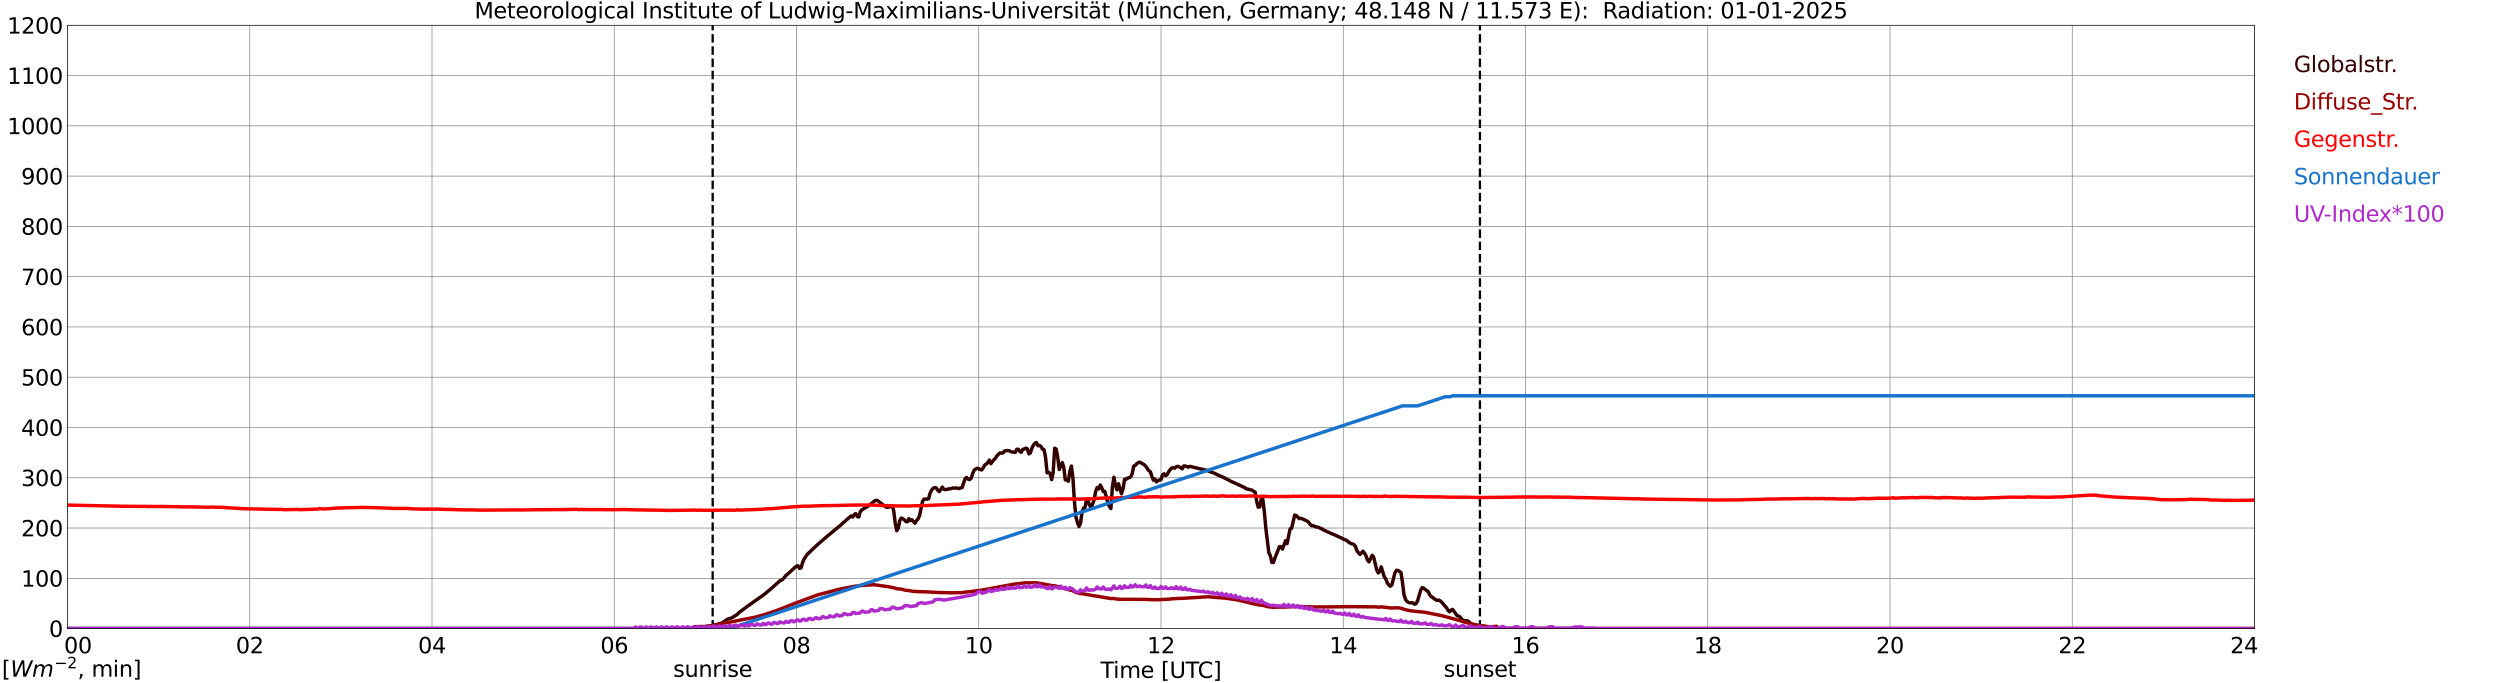 <?xml version="1.0" encoding="utf-8" standalone="no"?>
<!DOCTYPE svg PUBLIC "-//W3C//DTD SVG 1.1//EN"
  "http://www.w3.org/Graphics/SVG/1.1/DTD/svg11.dtd">
<svg xmlns:xlink="http://www.w3.org/1999/xlink" width="1085.4pt" height="296.64pt" viewBox="0 0 1085.4 296.64" xmlns="http://www.w3.org/2000/svg" version="1.1">
 <defs>
  <style type="text/css">*{stroke-linejoin: round; stroke-linecap: butt}</style>
 </defs>
 <g id="figure_1">
  <g id="patch_1">
   <path d="M 0 296.64 
L 1085.4 296.64 
L 1085.4 0 
L 0 0 
z
" style="fill: #ffffff"/>
  </g>
  <g id="axes_1">
   <g id="patch_2">
    <path d="M 29.306 272.909 
L 978.814 272.909 
L 978.814 10.976 
L 29.306 10.976 
z
" style="fill: #ffffff"/>
   </g>
   <g id="patch_3">
    <path d="M 978.814 272.909 
L 978.814 272.909 
L 978.814 10.976 
L 978.814 10.976 
z
" clip-path="url(#p323cadef15)" style="fill: #d3d3d3; opacity: 0.25; stroke: #d3d3d3; stroke-linejoin: miter"/>
   </g>
   <g id="matplotlib.axis_1">
    <g id="xtick_1">
     <g id="line2d_1">
      <path d="M 29.306 272.909 
L 29.306 10.976 
" clip-path="url(#p323cadef15)" style="fill: none; stroke: #808080; stroke-width: 0.3; stroke-linecap: square"/>
     </g>
     <g id="line2d_2"/>
     <g id="text_1">
      <!--    00 -->
      <g transform="translate(18.733 283.627) scale(0.095 -0.095)">
       <defs>
        <path id="DejaVuSans-20" transform="scale(0.016)"/>
        <path id="DejaVuSans-30" d="M 2034 4250 
Q 1547 4250 1301 3770 
Q 1056 3291 1056 2328 
Q 1056 1369 1301 889 
Q 1547 409 2034 409 
Q 2525 409 2770 889 
Q 3016 1369 3016 2328 
Q 3016 3291 2770 3770 
Q 2525 4250 2034 4250 
z
M 2034 4750 
Q 2819 4750 3233 4129 
Q 3647 3509 3647 2328 
Q 3647 1150 3233 529 
Q 2819 -91 2034 -91 
Q 1250 -91 836 529 
Q 422 1150 422 2328 
Q 422 3509 836 4129 
Q 1250 4750 2034 4750 
z
" transform="scale(0.016)"/>
       </defs>
       <use xlink:href="#DejaVuSans-20"/>
       <use xlink:href="#DejaVuSans-20" transform="translate(31.787 0)"/>
       <use xlink:href="#DejaVuSans-20" transform="translate(63.574 0)"/>
       <use xlink:href="#DejaVuSans-30" transform="translate(95.361 0)"/>
       <use xlink:href="#DejaVuSans-30" transform="translate(158.984 0)"/>
      </g>
     </g>
    </g>
    <g id="xtick_2">
     <g id="line2d_3">
      <path d="M 108.431 272.909 
L 108.431 10.976 
" clip-path="url(#p323cadef15)" style="fill: none; stroke: #808080; stroke-width: 0.3; stroke-linecap: square"/>
     </g>
     <g id="line2d_4"/>
     <g id="text_2">
      <!-- 02 -->
      <g transform="translate(102.387 283.627) scale(0.095 -0.095)">
       <defs>
        <path id="DejaVuSans-32" d="M 1228 531 
L 3431 531 
L 3431 0 
L 469 0 
L 469 531 
Q 828 903 1448 1529 
Q 2069 2156 2228 2338 
Q 2531 2678 2651 2914 
Q 2772 3150 2772 3378 
Q 2772 3750 2511 3984 
Q 2250 4219 1831 4219 
Q 1534 4219 1204 4116 
Q 875 4013 500 3803 
L 500 4441 
Q 881 4594 1212 4672 
Q 1544 4750 1819 4750 
Q 2544 4750 2975 4387 
Q 3406 4025 3406 3419 
Q 3406 3131 3298 2873 
Q 3191 2616 2906 2266 
Q 2828 2175 2409 1742 
Q 1991 1309 1228 531 
z
" transform="scale(0.016)"/>
       </defs>
       <use xlink:href="#DejaVuSans-30"/>
       <use xlink:href="#DejaVuSans-32" transform="translate(63.623 0)"/>
      </g>
     </g>
    </g>
    <g id="xtick_3">
     <g id="line2d_5">
      <path d="M 187.557 272.909 
L 187.557 10.976 
" clip-path="url(#p323cadef15)" style="fill: none; stroke: #808080; stroke-width: 0.3; stroke-linecap: square"/>
     </g>
     <g id="line2d_6"/>
     <g id="text_3">
      <!-- 04 -->
      <g transform="translate(181.513 283.627) scale(0.095 -0.095)">
       <defs>
        <path id="DejaVuSans-34" d="M 2419 4116 
L 825 1625 
L 2419 1625 
L 2419 4116 
z
M 2253 4666 
L 3047 4666 
L 3047 1625 
L 3713 1625 
L 3713 1100 
L 3047 1100 
L 3047 0 
L 2419 0 
L 2419 1100 
L 313 1100 
L 313 1709 
L 2253 4666 
z
" transform="scale(0.016)"/>
       </defs>
       <use xlink:href="#DejaVuSans-30"/>
       <use xlink:href="#DejaVuSans-34" transform="translate(63.623 0)"/>
      </g>
     </g>
    </g>
    <g id="xtick_4">
     <g id="line2d_7">
      <path d="M 266.683 272.909 
L 266.683 10.976 
" clip-path="url(#p323cadef15)" style="fill: none; stroke: #808080; stroke-width: 0.3; stroke-linecap: square"/>
     </g>
     <g id="line2d_8"/>
     <g id="text_4">
      <!-- 06 -->
      <g transform="translate(260.638 283.627) scale(0.095 -0.095)">
       <defs>
        <path id="DejaVuSans-36" d="M 2113 2584 
Q 1688 2584 1439 2293 
Q 1191 2003 1191 1497 
Q 1191 994 1439 701 
Q 1688 409 2113 409 
Q 2538 409 2786 701 
Q 3034 994 3034 1497 
Q 3034 2003 2786 2293 
Q 2538 2584 2113 2584 
z
M 3366 4563 
L 3366 3988 
Q 3128 4100 2886 4159 
Q 2644 4219 2406 4219 
Q 1781 4219 1451 3797 
Q 1122 3375 1075 2522 
Q 1259 2794 1537 2939 
Q 1816 3084 2150 3084 
Q 2853 3084 3261 2657 
Q 3669 2231 3669 1497 
Q 3669 778 3244 343 
Q 2819 -91 2113 -91 
Q 1303 -91 875 529 
Q 447 1150 447 2328 
Q 447 3434 972 4092 
Q 1497 4750 2381 4750 
Q 2619 4750 2861 4703 
Q 3103 4656 3366 4563 
z
" transform="scale(0.016)"/>
       </defs>
       <use xlink:href="#DejaVuSans-30"/>
       <use xlink:href="#DejaVuSans-36" transform="translate(63.623 0)"/>
      </g>
     </g>
    </g>
    <g id="xtick_5">
     <g id="line2d_9">
      <path d="M 345.808 272.909 
L 345.808 10.976 
" clip-path="url(#p323cadef15)" style="fill: none; stroke: #808080; stroke-width: 0.3; stroke-linecap: square"/>
     </g>
     <g id="line2d_10"/>
     <g id="text_5">
      <!-- 08 -->
      <g transform="translate(339.764 283.627) scale(0.095 -0.095)">
       <defs>
        <path id="DejaVuSans-38" d="M 2034 2216 
Q 1584 2216 1326 1975 
Q 1069 1734 1069 1313 
Q 1069 891 1326 650 
Q 1584 409 2034 409 
Q 2484 409 2743 651 
Q 3003 894 3003 1313 
Q 3003 1734 2745 1975 
Q 2488 2216 2034 2216 
z
M 1403 2484 
Q 997 2584 770 2862 
Q 544 3141 544 3541 
Q 544 4100 942 4425 
Q 1341 4750 2034 4750 
Q 2731 4750 3128 4425 
Q 3525 4100 3525 3541 
Q 3525 3141 3298 2862 
Q 3072 2584 2669 2484 
Q 3125 2378 3379 2068 
Q 3634 1759 3634 1313 
Q 3634 634 3220 271 
Q 2806 -91 2034 -91 
Q 1263 -91 848 271 
Q 434 634 434 1313 
Q 434 1759 690 2068 
Q 947 2378 1403 2484 
z
M 1172 3481 
Q 1172 3119 1398 2916 
Q 1625 2713 2034 2713 
Q 2441 2713 2670 2916 
Q 2900 3119 2900 3481 
Q 2900 3844 2670 4047 
Q 2441 4250 2034 4250 
Q 1625 4250 1398 4047 
Q 1172 3844 1172 3481 
z
" transform="scale(0.016)"/>
       </defs>
       <use xlink:href="#DejaVuSans-30"/>
       <use xlink:href="#DejaVuSans-38" transform="translate(63.623 0)"/>
      </g>
     </g>
    </g>
    <g id="xtick_6">
     <g id="line2d_11">
      <path d="M 424.934 272.909 
L 424.934 10.976 
" clip-path="url(#p323cadef15)" style="fill: none; stroke: #808080; stroke-width: 0.3; stroke-linecap: square"/>
     </g>
     <g id="line2d_12"/>
     <g id="text_6">
      <!-- 10 -->
      <g transform="translate(418.89 283.627) scale(0.095 -0.095)">
       <defs>
        <path id="DejaVuSans-31" d="M 794 531 
L 1825 531 
L 1825 4091 
L 703 3866 
L 703 4441 
L 1819 4666 
L 2450 4666 
L 2450 531 
L 3481 531 
L 3481 0 
L 794 0 
L 794 531 
z
" transform="scale(0.016)"/>
       </defs>
       <use xlink:href="#DejaVuSans-31"/>
       <use xlink:href="#DejaVuSans-30" transform="translate(63.623 0)"/>
      </g>
     </g>
    </g>
    <g id="xtick_7">
     <g id="line2d_13">
      <path d="M 504.06 272.909 
L 504.06 10.976 
" clip-path="url(#p323cadef15)" style="fill: none; stroke: #808080; stroke-width: 0.3; stroke-linecap: square"/>
     </g>
     <g id="line2d_14"/>
     <g id="text_7">
      <!-- 12 -->
      <g transform="translate(498.015 283.627) scale(0.095 -0.095)">
       <use xlink:href="#DejaVuSans-31"/>
       <use xlink:href="#DejaVuSans-32" transform="translate(63.623 0)"/>
      </g>
     </g>
    </g>
    <g id="xtick_8">
     <g id="line2d_15">
      <path d="M 583.185 272.909 
L 583.185 10.976 
" clip-path="url(#p323cadef15)" style="fill: none; stroke: #808080; stroke-width: 0.3; stroke-linecap: square"/>
     </g>
     <g id="line2d_16"/>
     <g id="text_8">
      <!-- 14 -->
      <g transform="translate(577.141 283.627) scale(0.095 -0.095)">
       <use xlink:href="#DejaVuSans-31"/>
       <use xlink:href="#DejaVuSans-34" transform="translate(63.623 0)"/>
      </g>
     </g>
    </g>
    <g id="xtick_9">
     <g id="line2d_17">
      <path d="M 662.311 272.909 
L 662.311 10.976 
" clip-path="url(#p323cadef15)" style="fill: none; stroke: #808080; stroke-width: 0.3; stroke-linecap: square"/>
     </g>
     <g id="line2d_18"/>
     <g id="text_9">
      <!-- 16 -->
      <g transform="translate(656.267 283.627) scale(0.095 -0.095)">
       <use xlink:href="#DejaVuSans-31"/>
       <use xlink:href="#DejaVuSans-36" transform="translate(63.623 0)"/>
      </g>
     </g>
    </g>
    <g id="xtick_10">
     <g id="line2d_19">
      <path d="M 741.437 272.909 
L 741.437 10.976 
" clip-path="url(#p323cadef15)" style="fill: none; stroke: #808080; stroke-width: 0.3; stroke-linecap: square"/>
     </g>
     <g id="line2d_20"/>
     <g id="text_10">
      <!-- 18 -->
      <g transform="translate(735.392 283.627) scale(0.095 -0.095)">
       <use xlink:href="#DejaVuSans-31"/>
       <use xlink:href="#DejaVuSans-38" transform="translate(63.623 0)"/>
      </g>
     </g>
    </g>
    <g id="xtick_11">
     <g id="line2d_21">
      <path d="M 820.562 272.909 
L 820.562 10.976 
" clip-path="url(#p323cadef15)" style="fill: none; stroke: #808080; stroke-width: 0.3; stroke-linecap: square"/>
     </g>
     <g id="line2d_22"/>
     <g id="text_11">
      <!-- 20 -->
      <g transform="translate(814.518 283.627) scale(0.095 -0.095)">
       <use xlink:href="#DejaVuSans-32"/>
       <use xlink:href="#DejaVuSans-30" transform="translate(63.623 0)"/>
      </g>
     </g>
    </g>
    <g id="xtick_12">
     <g id="line2d_23">
      <path d="M 899.688 272.909 
L 899.688 10.976 
" clip-path="url(#p323cadef15)" style="fill: none; stroke: #808080; stroke-width: 0.3; stroke-linecap: square"/>
     </g>
     <g id="line2d_24"/>
     <g id="text_12">
      <!-- 22 -->
      <g transform="translate(893.644 283.627) scale(0.095 -0.095)">
       <use xlink:href="#DejaVuSans-32"/>
       <use xlink:href="#DejaVuSans-32" transform="translate(63.623 0)"/>
      </g>
     </g>
    </g>
    <g id="xtick_13">
     <g id="line2d_25">
      <path d="M 978.814 272.909 
L 978.814 10.976 
" clip-path="url(#p323cadef15)" style="fill: none; stroke: #808080; stroke-width: 0.3; stroke-linecap: square"/>
     </g>
     <g id="line2d_26"/>
     <g id="text_13">
      <!-- 24    -->
      <g transform="translate(968.241 283.627) scale(0.095 -0.095)">
       <use xlink:href="#DejaVuSans-32"/>
       <use xlink:href="#DejaVuSans-34" transform="translate(63.623 0)"/>
       <use xlink:href="#DejaVuSans-20" transform="translate(127.246 0)"/>
       <use xlink:href="#DejaVuSans-20" transform="translate(159.033 0)"/>
       <use xlink:href="#DejaVuSans-20" transform="translate(190.82 0)"/>
      </g>
     </g>
    </g>
    <g id="text_14">
     <!-- Time [UTC] -->
     <g transform="translate(477.806 294.322) scale(0.095 -0.095)">
      <defs>
       <path id="DejaVuSans-54" d="M -19 4666 
L 3928 4666 
L 3928 4134 
L 2272 4134 
L 2272 0 
L 1638 0 
L 1638 4134 
L -19 4134 
L -19 4666 
z
" transform="scale(0.016)"/>
       <path id="DejaVuSans-69" d="M 603 3500 
L 1178 3500 
L 1178 0 
L 603 0 
L 603 3500 
z
M 603 4863 
L 1178 4863 
L 1178 4134 
L 603 4134 
L 603 4863 
z
" transform="scale(0.016)"/>
       <path id="DejaVuSans-6d" d="M 3328 2828 
Q 3544 3216 3844 3400 
Q 4144 3584 4550 3584 
Q 5097 3584 5394 3201 
Q 5691 2819 5691 2113 
L 5691 0 
L 5113 0 
L 5113 2094 
Q 5113 2597 4934 2840 
Q 4756 3084 4391 3084 
Q 3944 3084 3684 2787 
Q 3425 2491 3425 1978 
L 3425 0 
L 2847 0 
L 2847 2094 
Q 2847 2600 2669 2842 
Q 2491 3084 2119 3084 
Q 1678 3084 1418 2786 
Q 1159 2488 1159 1978 
L 1159 0 
L 581 0 
L 581 3500 
L 1159 3500 
L 1159 2956 
Q 1356 3278 1631 3431 
Q 1906 3584 2284 3584 
Q 2666 3584 2933 3390 
Q 3200 3197 3328 2828 
z
" transform="scale(0.016)"/>
       <path id="DejaVuSans-65" d="M 3597 1894 
L 3597 1613 
L 953 1613 
Q 991 1019 1311 708 
Q 1631 397 2203 397 
Q 2534 397 2845 478 
Q 3156 559 3463 722 
L 3463 178 
Q 3153 47 2828 -22 
Q 2503 -91 2169 -91 
Q 1331 -91 842 396 
Q 353 884 353 1716 
Q 353 2575 817 3079 
Q 1281 3584 2069 3584 
Q 2775 3584 3186 3129 
Q 3597 2675 3597 1894 
z
M 3022 2063 
Q 3016 2534 2758 2815 
Q 2500 3097 2075 3097 
Q 1594 3097 1305 2825 
Q 1016 2553 972 2059 
L 3022 2063 
z
" transform="scale(0.016)"/>
       <path id="DejaVuSans-5b" d="M 550 4863 
L 1875 4863 
L 1875 4416 
L 1125 4416 
L 1125 -397 
L 1875 -397 
L 1875 -844 
L 550 -844 
L 550 4863 
z
" transform="scale(0.016)"/>
       <path id="DejaVuSans-55" d="M 556 4666 
L 1191 4666 
L 1191 1831 
Q 1191 1081 1462 751 
Q 1734 422 2344 422 
Q 2950 422 3222 751 
Q 3494 1081 3494 1831 
L 3494 4666 
L 4128 4666 
L 4128 1753 
Q 4128 841 3676 375 
Q 3225 -91 2344 -91 
Q 1459 -91 1007 375 
Q 556 841 556 1753 
L 556 4666 
z
" transform="scale(0.016)"/>
       <path id="DejaVuSans-43" d="M 4122 4306 
L 4122 3641 
Q 3803 3938 3442 4084 
Q 3081 4231 2675 4231 
Q 1875 4231 1450 3742 
Q 1025 3253 1025 2328 
Q 1025 1406 1450 917 
Q 1875 428 2675 428 
Q 3081 428 3442 575 
Q 3803 722 4122 1019 
L 4122 359 
Q 3791 134 3420 21 
Q 3050 -91 2638 -91 
Q 1578 -91 968 557 
Q 359 1206 359 2328 
Q 359 3453 968 4101 
Q 1578 4750 2638 4750 
Q 3056 4750 3426 4639 
Q 3797 4528 4122 4306 
z
" transform="scale(0.016)"/>
       <path id="DejaVuSans-5d" d="M 1947 4863 
L 1947 -844 
L 622 -844 
L 622 -397 
L 1369 -397 
L 1369 4416 
L 622 4416 
L 622 4863 
L 1947 4863 
z
" transform="scale(0.016)"/>
      </defs>
      <use xlink:href="#DejaVuSans-54"/>
      <use xlink:href="#DejaVuSans-69" transform="translate(57.959 0)"/>
      <use xlink:href="#DejaVuSans-6d" transform="translate(85.742 0)"/>
      <use xlink:href="#DejaVuSans-65" transform="translate(183.154 0)"/>
      <use xlink:href="#DejaVuSans-20" transform="translate(244.678 0)"/>
      <use xlink:href="#DejaVuSans-5b" transform="translate(276.465 0)"/>
      <use xlink:href="#DejaVuSans-55" transform="translate(315.479 0)"/>
      <use xlink:href="#DejaVuSans-54" transform="translate(388.672 0)"/>
      <use xlink:href="#DejaVuSans-43" transform="translate(443.881 0)"/>
      <use xlink:href="#DejaVuSans-5d" transform="translate(513.705 0)"/>
     </g>
    </g>
   </g>
   <g id="matplotlib.axis_2">
    <g id="ytick_1">
     <g id="line2d_27">
      <path d="M 29.306 272.909 
L 978.814 272.909 
" clip-path="url(#p323cadef15)" style="fill: none; stroke: #808080; stroke-width: 0.3; stroke-linecap: square"/>
     </g>
     <g id="line2d_28"/>
     <g id="text_15">
      <!-- 0 -->
      <g transform="translate(21.261 276.518) scale(0.095 -0.095)">
       <use xlink:href="#DejaVuSans-30"/>
      </g>
     </g>
    </g>
    <g id="ytick_2">
     <g id="line2d_29">
      <path d="M 29.306 251.081 
L 978.814 251.081 
" clip-path="url(#p323cadef15)" style="fill: none; stroke: #808080; stroke-width: 0.3; stroke-linecap: square"/>
     </g>
     <g id="line2d_30"/>
     <g id="text_16">
      <!-- 100 -->
      <g transform="translate(9.173 254.69) scale(0.095 -0.095)">
       <use xlink:href="#DejaVuSans-31"/>
       <use xlink:href="#DejaVuSans-30" transform="translate(63.623 0)"/>
       <use xlink:href="#DejaVuSans-30" transform="translate(127.246 0)"/>
      </g>
     </g>
    </g>
    <g id="ytick_3">
     <g id="line2d_31">
      <path d="M 29.306 229.253 
L 978.814 229.253 
" clip-path="url(#p323cadef15)" style="fill: none; stroke: #808080; stroke-width: 0.3; stroke-linecap: square"/>
     </g>
     <g id="line2d_32"/>
     <g id="text_17">
      <!-- 200 -->
      <g transform="translate(9.173 232.863) scale(0.095 -0.095)">
       <use xlink:href="#DejaVuSans-32"/>
       <use xlink:href="#DejaVuSans-30" transform="translate(63.623 0)"/>
       <use xlink:href="#DejaVuSans-30" transform="translate(127.246 0)"/>
      </g>
     </g>
    </g>
    <g id="ytick_4">
     <g id="line2d_33">
      <path d="M 29.306 207.426 
L 978.814 207.426 
" clip-path="url(#p323cadef15)" style="fill: none; stroke: #808080; stroke-width: 0.3; stroke-linecap: square"/>
     </g>
     <g id="line2d_34"/>
     <g id="text_18">
      <!-- 300 -->
      <g transform="translate(9.173 211.035) scale(0.095 -0.095)">
       <defs>
        <path id="DejaVuSans-33" d="M 2597 2516 
Q 3050 2419 3304 2112 
Q 3559 1806 3559 1356 
Q 3559 666 3084 287 
Q 2609 -91 1734 -91 
Q 1441 -91 1130 -33 
Q 819 25 488 141 
L 488 750 
Q 750 597 1062 519 
Q 1375 441 1716 441 
Q 2309 441 2620 675 
Q 2931 909 2931 1356 
Q 2931 1769 2642 2001 
Q 2353 2234 1838 2234 
L 1294 2234 
L 1294 2753 
L 1863 2753 
Q 2328 2753 2575 2939 
Q 2822 3125 2822 3475 
Q 2822 3834 2567 4026 
Q 2313 4219 1838 4219 
Q 1578 4219 1281 4162 
Q 984 4106 628 3988 
L 628 4550 
Q 988 4650 1302 4700 
Q 1616 4750 1894 4750 
Q 2613 4750 3031 4423 
Q 3450 4097 3450 3541 
Q 3450 3153 3228 2886 
Q 3006 2619 2597 2516 
z
" transform="scale(0.016)"/>
       </defs>
       <use xlink:href="#DejaVuSans-33"/>
       <use xlink:href="#DejaVuSans-30" transform="translate(63.623 0)"/>
       <use xlink:href="#DejaVuSans-30" transform="translate(127.246 0)"/>
      </g>
     </g>
    </g>
    <g id="ytick_5">
     <g id="line2d_35">
      <path d="M 29.306 185.598 
L 978.814 185.598 
" clip-path="url(#p323cadef15)" style="fill: none; stroke: #808080; stroke-width: 0.3; stroke-linecap: square"/>
     </g>
     <g id="line2d_36"/>
     <g id="text_19">
      <!-- 400 -->
      <g transform="translate(9.173 189.207) scale(0.095 -0.095)">
       <use xlink:href="#DejaVuSans-34"/>
       <use xlink:href="#DejaVuSans-30" transform="translate(63.623 0)"/>
       <use xlink:href="#DejaVuSans-30" transform="translate(127.246 0)"/>
      </g>
     </g>
    </g>
    <g id="ytick_6">
     <g id="line2d_37">
      <path d="M 29.306 163.77 
L 978.814 163.77 
" clip-path="url(#p323cadef15)" style="fill: none; stroke: #808080; stroke-width: 0.3; stroke-linecap: square"/>
     </g>
     <g id="line2d_38"/>
     <g id="text_20">
      <!-- 500 -->
      <g transform="translate(9.173 167.379) scale(0.095 -0.095)">
       <defs>
        <path id="DejaVuSans-35" d="M 691 4666 
L 3169 4666 
L 3169 4134 
L 1269 4134 
L 1269 2991 
Q 1406 3038 1543 3061 
Q 1681 3084 1819 3084 
Q 2600 3084 3056 2656 
Q 3513 2228 3513 1497 
Q 3513 744 3044 326 
Q 2575 -91 1722 -91 
Q 1428 -91 1123 -41 
Q 819 9 494 109 
L 494 744 
Q 775 591 1075 516 
Q 1375 441 1709 441 
Q 2250 441 2565 725 
Q 2881 1009 2881 1497 
Q 2881 1984 2565 2268 
Q 2250 2553 1709 2553 
Q 1456 2553 1204 2497 
Q 953 2441 691 2322 
L 691 4666 
z
" transform="scale(0.016)"/>
       </defs>
       <use xlink:href="#DejaVuSans-35"/>
       <use xlink:href="#DejaVuSans-30" transform="translate(63.623 0)"/>
       <use xlink:href="#DejaVuSans-30" transform="translate(127.246 0)"/>
      </g>
     </g>
    </g>
    <g id="ytick_7">
     <g id="line2d_39">
      <path d="M 29.306 141.942 
L 978.814 141.942 
" clip-path="url(#p323cadef15)" style="fill: none; stroke: #808080; stroke-width: 0.3; stroke-linecap: square"/>
     </g>
     <g id="line2d_40"/>
     <g id="text_21">
      <!-- 600 -->
      <g transform="translate(9.173 145.551) scale(0.095 -0.095)">
       <use xlink:href="#DejaVuSans-36"/>
       <use xlink:href="#DejaVuSans-30" transform="translate(63.623 0)"/>
       <use xlink:href="#DejaVuSans-30" transform="translate(127.246 0)"/>
      </g>
     </g>
    </g>
    <g id="ytick_8">
     <g id="line2d_41">
      <path d="M 29.306 120.114 
L 978.814 120.114 
" clip-path="url(#p323cadef15)" style="fill: none; stroke: #808080; stroke-width: 0.3; stroke-linecap: square"/>
     </g>
     <g id="line2d_42"/>
     <g id="text_22">
      <!-- 700 -->
      <g transform="translate(9.173 123.724) scale(0.095 -0.095)">
       <defs>
        <path id="DejaVuSans-37" d="M 525 4666 
L 3525 4666 
L 3525 4397 
L 1831 0 
L 1172 0 
L 2766 4134 
L 525 4134 
L 525 4666 
z
" transform="scale(0.016)"/>
       </defs>
       <use xlink:href="#DejaVuSans-37"/>
       <use xlink:href="#DejaVuSans-30" transform="translate(63.623 0)"/>
       <use xlink:href="#DejaVuSans-30" transform="translate(127.246 0)"/>
      </g>
     </g>
    </g>
    <g id="ytick_9">
     <g id="line2d_43">
      <path d="M 29.306 98.287 
L 978.814 98.287 
" clip-path="url(#p323cadef15)" style="fill: none; stroke: #808080; stroke-width: 0.3; stroke-linecap: square"/>
     </g>
     <g id="line2d_44"/>
     <g id="text_23">
      <!-- 800 -->
      <g transform="translate(9.173 101.896) scale(0.095 -0.095)">
       <use xlink:href="#DejaVuSans-38"/>
       <use xlink:href="#DejaVuSans-30" transform="translate(63.623 0)"/>
       <use xlink:href="#DejaVuSans-30" transform="translate(127.246 0)"/>
      </g>
     </g>
    </g>
    <g id="ytick_10">
     <g id="line2d_45">
      <path d="M 29.306 76.459 
L 978.814 76.459 
" clip-path="url(#p323cadef15)" style="fill: none; stroke: #808080; stroke-width: 0.3; stroke-linecap: square"/>
     </g>
     <g id="line2d_46"/>
     <g id="text_24">
      <!-- 900 -->
      <g transform="translate(9.173 80.068) scale(0.095 -0.095)">
       <defs>
        <path id="DejaVuSans-39" d="M 703 97 
L 703 672 
Q 941 559 1184 500 
Q 1428 441 1663 441 
Q 2288 441 2617 861 
Q 2947 1281 2994 2138 
Q 2813 1869 2534 1725 
Q 2256 1581 1919 1581 
Q 1219 1581 811 2004 
Q 403 2428 403 3163 
Q 403 3881 828 4315 
Q 1253 4750 1959 4750 
Q 2769 4750 3195 4129 
Q 3622 3509 3622 2328 
Q 3622 1225 3098 567 
Q 2575 -91 1691 -91 
Q 1453 -91 1209 -44 
Q 966 3 703 97 
z
M 1959 2075 
Q 2384 2075 2632 2365 
Q 2881 2656 2881 3163 
Q 2881 3666 2632 3958 
Q 2384 4250 1959 4250 
Q 1534 4250 1286 3958 
Q 1038 3666 1038 3163 
Q 1038 2656 1286 2365 
Q 1534 2075 1959 2075 
z
" transform="scale(0.016)"/>
       </defs>
       <use xlink:href="#DejaVuSans-39"/>
       <use xlink:href="#DejaVuSans-30" transform="translate(63.623 0)"/>
       <use xlink:href="#DejaVuSans-30" transform="translate(127.246 0)"/>
      </g>
     </g>
    </g>
    <g id="ytick_11">
     <g id="line2d_47">
      <path d="M 29.306 54.631 
L 978.814 54.631 
" clip-path="url(#p323cadef15)" style="fill: none; stroke: #808080; stroke-width: 0.3; stroke-linecap: square"/>
     </g>
     <g id="line2d_48"/>
     <g id="text_25">
      <!-- 1000 -->
      <g transform="translate(3.128 58.24) scale(0.095 -0.095)">
       <use xlink:href="#DejaVuSans-31"/>
       <use xlink:href="#DejaVuSans-30" transform="translate(63.623 0)"/>
       <use xlink:href="#DejaVuSans-30" transform="translate(127.246 0)"/>
       <use xlink:href="#DejaVuSans-30" transform="translate(190.869 0)"/>
      </g>
     </g>
    </g>
    <g id="ytick_12">
     <g id="line2d_49">
      <path d="M 29.306 32.803 
L 978.814 32.803 
" clip-path="url(#p323cadef15)" style="fill: none; stroke: #808080; stroke-width: 0.3; stroke-linecap: square"/>
     </g>
     <g id="line2d_50"/>
     <g id="text_26">
      <!-- 1100 -->
      <g transform="translate(3.128 36.413) scale(0.095 -0.095)">
       <use xlink:href="#DejaVuSans-31"/>
       <use xlink:href="#DejaVuSans-31" transform="translate(63.623 0)"/>
       <use xlink:href="#DejaVuSans-30" transform="translate(127.246 0)"/>
       <use xlink:href="#DejaVuSans-30" transform="translate(190.869 0)"/>
      </g>
     </g>
    </g>
    <g id="ytick_13">
     <g id="line2d_51">
      <path d="M 29.306 10.976 
L 978.814 10.976 
" clip-path="url(#p323cadef15)" style="fill: none; stroke: #808080; stroke-width: 0.3; stroke-linecap: square"/>
     </g>
     <g id="line2d_52"/>
     <g id="text_27">
      <!-- 1200 -->
      <g transform="translate(3.128 14.585) scale(0.095 -0.095)">
       <use xlink:href="#DejaVuSans-31"/>
       <use xlink:href="#DejaVuSans-32" transform="translate(63.623 0)"/>
       <use xlink:href="#DejaVuSans-30" transform="translate(127.246 0)"/>
       <use xlink:href="#DejaVuSans-30" transform="translate(190.869 0)"/>
      </g>
     </g>
    </g>
   </g>
   <g id="line2d_53">
    <path d="M 309.411 272.909 
L 309.411 10.976 
" clip-path="url(#p323cadef15)" style="fill: none; stroke-dasharray: 3.7,1.6; stroke-dashoffset: 0; stroke: #000000"/>
   </g>
   <g id="line2d_54">
    <path d="M 642.53 272.909 
L 642.53 10.976 
" clip-path="url(#p323cadef15)" style="fill: none; stroke-dasharray: 3.7,1.6; stroke-dashoffset: 0; stroke: #000000"/>
   </g>
   <g id="line2d_55">
    <path d="M 29.306 272.909 
L 300.971 272.909 
L 301.63 272.075 
L 304.927 272.025 
L 305.586 272.092 
L 308.883 271.669 
L 310.861 271.23 
L 312.839 270.641 
L 313.499 270.438 
L 314.158 270.082 
L 315.477 269.069 
L 316.136 268.733 
L 317.455 268.377 
L 320.093 266.773 
L 320.752 266.031 
L 324.049 263.549 
L 331.961 257.961 
L 335.258 255.161 
L 337.896 252.797 
L 338.555 252.205 
L 339.215 251.919 
L 339.874 251.446 
L 340.533 250.754 
L 341.193 249.876 
L 342.512 248.778 
L 343.83 247.545 
L 345.149 246.314 
L 345.808 245.79 
L 346.468 245.622 
L 347.127 246.785 
L 347.787 246.532 
L 348.446 244.288 
L 349.105 242.719 
L 350.424 240.708 
L 355.04 236.354 
L 356.359 235.256 
L 358.337 233.501 
L 363.612 229.111 
L 364.93 228.066 
L 366.249 226.798 
L 366.909 226.291 
L 368.227 225.06 
L 369.546 224.03 
L 370.206 224.486 
L 370.865 223.388 
L 371.524 222.984 
L 372.184 224.25 
L 372.843 224.469 
L 373.502 222.157 
L 374.162 221.363 
L 377.459 219.405 
L 378.777 218.206 
L 380.096 217.279 
L 380.756 217.244 
L 381.415 217.65 
L 384.053 219.691 
L 384.712 220.182 
L 385.371 220.265 
L 386.031 220.131 
L 387.349 219.505 
L 388.009 221.718 
L 388.668 227.119 
L 389.328 230.412 
L 389.987 229.347 
L 390.646 226.005 
L 391.306 224.925 
L 391.965 225.228 
L 392.624 225.667 
L 393.284 226.427 
L 393.943 226.512 
L 394.603 225.178 
L 395.262 226.056 
L 395.921 225.667 
L 397.24 227.171 
L 397.899 226.023 
L 398.559 225.313 
L 399.218 223.929 
L 400.537 217.615 
L 401.196 216.687 
L 401.856 216.652 
L 402.515 216.755 
L 403.175 216.517 
L 403.834 214.02 
L 404.493 212.771 
L 405.153 211.994 
L 405.812 211.673 
L 406.471 211.824 
L 407.131 212.889 
L 407.79 213.428 
L 409.109 211.488 
L 409.768 212.466 
L 410.428 212.583 
L 412.406 212.18 
L 413.065 212.112 
L 413.725 211.859 
L 414.384 211.926 
L 415.043 211.824 
L 416.362 212.112 
L 417.022 211.824 
L 417.681 211.706 
L 419 207.84 
L 419.659 207.301 
L 420.318 208.026 
L 420.978 208.229 
L 421.637 207.637 
L 422.297 205.647 
L 422.956 204.092 
L 423.615 203.636 
L 424.275 203.318 
L 424.934 203.468 
L 425.593 203.874 
L 426.253 204.009 
L 426.912 203.064 
L 427.572 201.831 
L 428.231 201.493 
L 428.89 200.783 
L 429.55 199.738 
L 430.209 201.307 
L 431.528 199.602 
L 432.187 198.911 
L 432.847 197.88 
L 433.506 197.171 
L 434.165 196.649 
L 434.825 196.717 
L 435.484 196.632 
L 436.144 195.787 
L 437.462 195.601 
L 438.122 195.704 
L 439.44 196.293 
L 440.1 196.226 
L 440.759 196.446 
L 441.419 195.062 
L 442.078 195.027 
L 442.737 196.023 
L 443.397 196.328 
L 444.056 195.045 
L 444.716 194.977 
L 445.375 194.556 
L 446.034 194.859 
L 446.694 197.053 
L 447.353 196.632 
L 448.012 194.571 
L 448.672 193.272 
L 449.331 192.395 
L 449.991 192.157 
L 450.65 193.508 
L 451.309 193.408 
L 451.969 193.864 
L 452.628 195.045 
L 453.287 195.23 
L 453.947 198.657 
L 454.606 205.258 
L 455.266 205.038 
L 455.925 205.647 
L 456.584 208.246 
L 457.244 205.09 
L 457.903 194.589 
L 458.563 194.995 
L 459.222 198.539 
L 459.881 203.839 
L 461.2 200.818 
L 461.859 203.029 
L 462.519 208.364 
L 463.178 208.432 
L 463.838 208.938 
L 464.497 204.616 
L 465.156 202.355 
L 465.816 207.452 
L 466.475 217.75 
L 467.134 224.554 
L 467.794 226.833 
L 468.453 228.605 
L 469.113 227.186 
L 469.772 222.343 
L 470.431 220.553 
L 471.091 220.3 
L 471.75 216.805 
L 472.409 217.565 
L 473.069 219.319 
L 473.728 220.585 
L 475.047 216.99 
L 475.706 213.26 
L 476.366 211.656 
L 477.025 212.265 
L 477.685 210.575 
L 478.344 211.824 
L 479.003 213.411 
L 479.663 213.345 
L 480.981 218.324 
L 481.641 219.861 
L 482.3 220.788 
L 482.96 211.37 
L 483.619 207.216 
L 484.278 210.743 
L 484.938 212.651 
L 485.597 210.019 
L 486.916 214.373 
L 487.575 212.197 
L 488.235 208.111 
L 488.894 208.111 
L 489.553 207.554 
L 490.213 207.436 
L 490.872 207.03 
L 491.532 205.782 
L 492.191 202.388 
L 492.85 202.134 
L 493.51 201.342 
L 494.169 200.851 
L 494.828 200.65 
L 496.807 201.781 
L 497.466 202.473 
L 498.785 204.381 
L 499.444 204.769 
L 500.103 206.878 
L 500.763 208.482 
L 501.422 207.993 
L 502.082 209.224 
L 502.741 208.617 
L 504.06 208.196 
L 504.719 206.17 
L 505.379 205.714 
L 506.038 206.507 
L 506.697 206.085 
L 507.357 204.869 
L 508.016 203.924 
L 508.675 203.232 
L 509.335 203.064 
L 509.994 203.25 
L 510.654 202.676 
L 511.313 202.455 
L 512.632 202.997 
L 513.291 203.536 
L 513.95 202.32 
L 514.61 202.32 
L 515.929 202.826 
L 516.588 202.473 
L 521.863 203.739 
L 522.522 203.839 
L 523.182 204.06 
L 523.841 204.16 
L 525.16 204.734 
L 526.479 205.173 
L 527.138 205.393 
L 528.457 206.085 
L 531.094 207.216 
L 533.073 208.279 
L 533.732 208.55 
L 534.391 208.988 
L 535.71 209.53 
L 539.007 211.049 
L 539.666 211.403 
L 540.326 211.606 
L 540.985 212.18 
L 543.623 212.804 
L 544.282 213.328 
L 544.941 213.649 
L 545.601 217.615 
L 546.26 220.197 
L 546.919 220.079 
L 547.579 216.72 
L 548.238 216.619 
L 548.898 221.954 
L 549.557 229.162 
L 550.876 239.984 
L 551.535 241.283 
L 552.195 244.17 
L 552.854 244.221 
L 553.513 242.245 
L 555.491 237.316 
L 556.151 237.349 
L 556.81 238.362 
L 558.129 234.784 
L 558.788 236.033 
L 560.107 229.618 
L 560.766 229.397 
L 562.085 223.659 
L 562.745 223.812 
L 564.063 225.145 
L 564.723 225.06 
L 565.382 225.228 
L 567.36 226.173 
L 568.02 226.579 
L 569.338 228.234 
L 569.998 228.199 
L 571.317 228.723 
L 572.635 229.026 
L 573.295 229.397 
L 573.954 229.618 
L 574.613 230.074 
L 577.91 231.611 
L 579.889 232.42 
L 581.207 233.045 
L 582.526 233.636 
L 583.185 234.025 
L 584.504 234.531 
L 585.823 235.577 
L 586.482 235.933 
L 587.801 236.422 
L 588.46 237.181 
L 589.12 239.139 
L 590.439 240.708 
L 591.757 239.325 
L 592.417 240.185 
L 593.076 241.317 
L 593.736 243.241 
L 594.395 243.932 
L 595.714 241.114 
L 596.373 241.874 
L 597.692 247.344 
L 598.351 248.711 
L 599.011 248.136 
L 599.67 246.111 
L 600.989 250.415 
L 601.648 251.395 
L 602.307 253.05 
L 602.967 253.978 
L 603.626 254.501 
L 604.286 253.96 
L 605.604 248.728 
L 606.264 247.613 
L 606.923 247.665 
L 607.582 248.054 
L 608.242 248.575 
L 608.901 252.812 
L 609.561 258.249 
L 610.22 260.275 
L 610.879 261.152 
L 611.539 261.541 
L 612.198 261.759 
L 612.858 261.676 
L 613.517 261.794 
L 614.176 262.333 
L 614.836 262.03 
L 615.495 260.714 
L 616.814 256.256 
L 617.473 255.108 
L 618.133 255.396 
L 620.111 256.933 
L 620.77 258.332 
L 621.429 259.059 
L 622.089 259.43 
L 622.748 260.022 
L 623.408 260.443 
L 624.067 260.629 
L 624.726 260.546 
L 625.386 260.967 
L 626.045 261.541 
L 627.364 263.178 
L 628.023 263.837 
L 628.683 264.985 
L 629.342 265.61 
L 630.001 264.9 
L 630.661 264.597 
L 632.639 267.314 
L 633.298 267.482 
L 633.958 267.939 
L 634.617 268.783 
L 635.276 269.357 
L 637.255 269.593 
L 637.914 270.067 
L 638.573 270.724 
L 639.233 271.08 
L 643.189 271.839 
L 644.508 271.975 
L 646.486 272.261 
L 647.805 272.311 
L 649.783 272.108 
L 650.442 272.909 
L 978.154 272.909 
L 978.154 272.909 
" clip-path="url(#p323cadef15)" style="fill: none; stroke: #330000; stroke-width: 1.5; stroke-linecap: square"/>
   </g>
   <g id="line2d_56">
    <path d="M 29.306 272.909 
L 300.971 272.909 
L 301.63 272.154 
L 306.246 272.071 
L 309.543 271.566 
L 310.861 271.315 
L 328.005 267.915 
L 331.961 266.823 
L 337.236 265.06 
L 342.512 262.962 
L 344.49 262.163 
L 355.04 258.26 
L 362.293 256.37 
L 362.952 256.119 
L 364.271 255.909 
L 364.93 255.7 
L 366.249 255.447 
L 371.524 254.44 
L 372.184 254.44 
L 373.502 254.231 
L 379.437 253.853 
L 386.031 254.776 
L 388.668 255.364 
L 389.328 255.615 
L 391.306 255.783 
L 393.284 256.287 
L 394.603 256.414 
L 396.581 256.748 
L 399.878 256.916 
L 401.196 256.916 
L 407.79 257.252 
L 411.746 257.337 
L 413.725 257.378 
L 417.681 257.293 
L 419.659 257.001 
L 421.637 256.833 
L 422.956 256.623 
L 424.275 256.455 
L 424.934 256.328 
L 425.593 256.328 
L 440.1 253.641 
L 445.375 253.013 
L 449.991 253.013 
L 457.244 254.314 
L 457.903 254.314 
L 459.222 254.65 
L 463.838 256.036 
L 465.156 256.287 
L 465.816 256.538 
L 467.134 257.21 
L 469.113 257.714 
L 470.431 257.839 
L 475.047 258.679 
L 476.366 258.847 
L 477.685 259.098 
L 481.641 259.771 
L 482.3 259.856 
L 483.619 259.812 
L 484.278 260.022 
L 486.256 260.19 
L 497.466 260.233 
L 498.785 260.316 
L 501.422 260.401 
L 504.06 260.316 
L 505.379 260.233 
L 507.357 260.148 
L 509.335 259.939 
L 510.654 259.897 
L 511.313 259.812 
L 512.632 259.812 
L 524.501 259.098 
L 532.413 259.729 
L 535.051 260.148 
L 536.369 260.316 
L 539.666 261.03 
L 544.282 262.163 
L 545.601 262.416 
L 546.919 262.709 
L 548.238 262.794 
L 550.216 263.34 
L 550.876 263.508 
L 551.535 263.508 
L 552.854 263.676 
L 555.491 263.549 
L 557.47 263.591 
L 563.404 263.254 
L 564.723 263.381 
L 569.338 263.464 
L 571.976 263.549 
L 572.635 263.464 
L 574.613 263.508 
L 582.526 263.422 
L 584.504 263.381 
L 597.032 263.464 
L 598.351 263.591 
L 599.011 263.591 
L 599.67 263.464 
L 604.286 264.01 
L 605.604 263.885 
L 607.582 263.927 
L 608.901 264.263 
L 609.561 264.555 
L 612.198 265.145 
L 616.154 265.605 
L 617.473 265.69 
L 618.792 265.858 
L 626.045 267.327 
L 631.98 268.921 
L 636.595 270.307 
L 641.87 271.566 
L 647.145 272.154 
L 649.783 271.903 
L 650.442 272.909 
L 978.154 272.909 
L 978.154 272.909 
" clip-path="url(#p323cadef15)" style="fill: none; stroke: #990000; stroke-width: 1.5; stroke-linecap: square"/>
   </g>
   <g id="line2d_57">
    <path d="M 29.306 219.289 
L 53.703 219.795 
L 55.022 219.806 
L 60.956 219.852 
L 62.275 219.859 
L 62.934 219.817 
L 63.594 219.913 
L 64.912 219.874 
L 68.209 219.911 
L 70.847 219.87 
L 71.506 219.974 
L 72.166 219.904 
L 74.144 219.961 
L 77.441 219.972 
L 78.759 220.062 
L 82.056 220.053 
L 90.628 220.228 
L 91.947 220.153 
L 95.903 220.267 
L 96.563 220.228 
L 98.541 220.43 
L 105.135 220.815 
L 106.453 220.891 
L 120.96 221.184 
L 121.619 221.129 
L 123.597 221.291 
L 128.872 221.186 
L 130.191 221.262 
L 136.125 221.098 
L 136.785 221.007 
L 137.444 221.072 
L 138.104 220.991 
L 138.763 220.76 
L 140.082 220.996 
L 142.06 220.878 
L 144.038 220.762 
L 145.357 220.609 
L 151.291 220.422 
L 153.269 220.42 
L 156.566 220.308 
L 161.841 220.387 
L 163.16 220.424 
L 167.116 220.568 
L 170.413 220.71 
L 177.007 220.745 
L 179.645 220.954 
L 180.963 220.983 
L 184.92 221.057 
L 186.898 221.026 
L 188.876 221.046 
L 190.195 221.029 
L 192.173 221.129 
L 196.788 221.218 
L 198.107 221.286 
L 202.723 221.391 
L 204.701 221.358 
L 208.657 221.485 
L 224.482 221.382 
L 225.801 221.419 
L 233.054 221.31 
L 246.242 221.227 
L 247.561 221.164 
L 249.539 221.179 
L 250.198 221.085 
L 250.858 221.227 
L 252.176 221.199 
L 256.133 221.262 
L 260.089 221.251 
L 265.364 221.288 
L 269.32 221.256 
L 270.639 221.203 
L 273.277 221.286 
L 276.573 221.376 
L 278.552 221.38 
L 281.189 221.443 
L 287.783 221.524 
L 289.102 221.585 
L 290.42 221.616 
L 293.058 221.581 
L 300.311 221.485 
L 301.63 221.445 
L 302.289 221.537 
L 303.608 221.487 
L 306.905 221.555 
L 313.499 221.489 
L 316.136 221.476 
L 319.433 221.507 
L 320.093 221.319 
L 320.752 221.452 
L 322.071 221.437 
L 331.302 221.09 
L 331.961 220.965 
L 334.599 220.861 
L 335.918 220.769 
L 343.171 220.125 
L 349.105 219.754 
L 351.083 219.769 
L 356.359 219.549 
L 360.315 219.505 
L 361.634 219.479 
L 370.865 219.278 
L 378.118 219.271 
L 384.712 219.557 
L 385.371 219.494 
L 387.349 219.651 
L 388.009 219.577 
L 388.668 219.664 
L 390.646 219.638 
L 394.603 219.686 
L 397.24 219.577 
L 399.218 219.57 
L 400.537 219.453 
L 401.856 219.512 
L 403.175 219.411 
L 405.153 219.343 
L 409.109 219.189 
L 416.362 218.876 
L 424.934 218.088 
L 426.253 217.966 
L 426.912 217.842 
L 428.231 217.772 
L 435.484 217.178 
L 437.462 217.128 
L 442.078 216.945 
L 442.737 216.982 
L 444.056 216.914 
L 451.969 216.689 
L 457.244 216.726 
L 458.563 216.656 
L 463.838 216.639 
L 465.816 216.632 
L 468.453 216.705 
L 471.75 216.602 
L 472.409 216.502 
L 473.069 216.593 
L 475.047 216.523 
L 475.706 216.32 
L 476.366 216.449 
L 478.344 216.224 
L 479.003 216.288 
L 479.663 216.198 
L 480.981 216.235 
L 481.641 216.152 
L 482.3 216.274 
L 490.872 215.903 
L 492.85 215.927 
L 494.169 215.69 
L 494.828 215.799 
L 495.488 215.764 
L 496.807 215.91 
L 498.125 215.74 
L 502.741 215.652 
L 503.4 215.801 
L 504.719 215.779 
L 508.016 215.7 
L 509.335 215.731 
L 510.654 215.613 
L 512.632 215.55 
L 513.95 215.53 
L 514.61 215.552 
L 515.269 215.443 
L 515.929 215.589 
L 517.907 215.493 
L 523.182 215.404 
L 523.841 215.284 
L 524.501 215.473 
L 525.819 215.436 
L 527.138 215.34 
L 527.797 215.476 
L 531.094 215.284 
L 532.413 215.449 
L 534.391 215.438 
L 535.051 215.356 
L 536.369 215.465 
L 538.348 215.351 
L 540.985 215.458 
L 542.304 215.31 
L 543.623 215.428 
L 544.282 215.294 
L 544.941 215.325 
L 546.26 215.572 
L 548.238 215.449 
L 550.216 215.545 
L 551.535 215.631 
L 556.81 215.543 
L 558.788 215.615 
L 559.448 215.508 
L 560.766 215.58 
L 561.426 215.423 
L 564.063 215.524 
L 564.723 215.412 
L 568.679 215.463 
L 569.998 215.34 
L 570.657 215.5 
L 576.592 215.449 
L 577.251 215.521 
L 577.91 215.382 
L 579.229 215.53 
L 579.889 215.432 
L 581.207 215.489 
L 583.845 215.438 
L 590.439 215.548 
L 591.098 215.585 
L 591.757 215.452 
L 593.076 215.572 
L 595.054 215.452 
L 596.373 215.543 
L 600.329 215.563 
L 600.989 215.362 
L 602.307 215.493 
L 603.626 215.574 
L 605.604 215.484 
L 612.858 215.583 
L 620.111 215.716 
L 626.705 215.746 
L 628.683 215.86 
L 630.001 215.834 
L 632.639 215.871 
L 636.595 215.858 
L 639.233 215.947 
L 642.53 215.999 
L 647.145 215.956 
L 657.695 215.829 
L 659.674 215.766 
L 660.333 215.847 
L 660.992 215.735 
L 662.311 215.79 
L 665.608 215.751 
L 666.927 215.807 
L 668.905 215.801 
L 672.861 215.766 
L 674.18 215.827 
L 681.433 215.864 
L 683.411 215.965 
L 689.346 216.071 
L 705.83 216.449 
L 709.786 216.563 
L 711.765 216.563 
L 713.743 216.67 
L 745.393 217.091 
L 748.69 217.045 
L 749.349 217.11 
L 750.009 217.012 
L 752.646 217.06 
L 755.943 217.023 
L 757.921 216.921 
L 765.834 216.781 
L 766.493 216.678 
L 768.471 216.687 
L 771.768 216.635 
L 773.087 216.589 
L 779.021 216.541 
L 784.296 216.436 
L 784.956 216.364 
L 785.615 216.495 
L 791.55 216.447 
L 792.868 216.556 
L 794.187 216.467 
L 794.847 216.604 
L 796.165 216.491 
L 797.484 216.635 
L 800.122 216.637 
L 802.759 216.694 
L 803.419 216.576 
L 804.078 216.696 
L 809.353 216.368 
L 810.012 216.53 
L 810.672 216.412 
L 811.331 216.539 
L 812.65 216.368 
L 813.309 216.473 
L 813.969 216.309 
L 814.628 216.414 
L 815.287 216.248 
L 815.947 216.34 
L 817.925 216.318 
L 820.562 216.288 
L 821.222 216.24 
L 821.881 216.052 
L 822.541 216.305 
L 826.497 216.08 
L 827.156 216.205 
L 827.816 216.058 
L 829.794 216.05 
L 830.453 215.986 
L 831.772 216.117 
L 834.409 215.947 
L 836.388 216.002 
L 837.047 215.954 
L 837.706 216.078 
L 838.366 215.923 
L 839.025 216.05 
L 842.322 216.176 
L 842.981 215.984 
L 843.641 216.052 
L 844.959 216.039 
L 847.597 216.071 
L 848.256 216.172 
L 849.575 216.13 
L 850.235 216.222 
L 851.553 216.152 
L 852.213 216.301 
L 853.531 216.277 
L 854.191 216.181 
L 854.85 216.272 
L 856.169 216.25 
L 856.828 216.333 
L 860.125 216.255 
L 860.785 216.301 
L 862.103 216.209 
L 865.4 216.076 
L 866.06 216.15 
L 866.719 216.052 
L 867.378 216.089 
L 868.697 215.973 
L 870.675 215.932 
L 872.653 215.823 
L 873.313 215.919 
L 873.972 215.823 
L 877.269 215.882 
L 878.588 215.868 
L 879.247 215.886 
L 879.907 215.744 
L 881.885 215.779 
L 889.138 215.899 
L 891.116 215.823 
L 891.775 215.873 
L 892.435 215.751 
L 894.413 215.79 
L 906.941 214.989 
L 908.26 214.995 
L 909.579 214.956 
L 910.238 214.993 
L 910.898 215.196 
L 914.854 215.519 
L 917.491 215.766 
L 924.745 216.111 
L 931.338 216.351 
L 933.976 216.484 
L 938.592 216.96 
L 943.207 216.99 
L 945.185 216.964 
L 949.142 216.894 
L 951.12 216.748 
L 953.098 216.814 
L 955.735 216.838 
L 957.714 216.899 
L 959.032 216.973 
L 959.692 217.082 
L 962.989 217.128 
L 964.307 217.183 
L 966.285 217.259 
L 966.945 217.178 
L 968.923 217.257 
L 977.495 217.191 
L 978.154 217.113 
L 978.154 217.113 
" clip-path="url(#p323cadef15)" style="fill: none; stroke: #ff0000; stroke-width: 1.5; stroke-linecap: square"/>
   </g>
   <g id="line2d_58">
    <path d="M 29.306 272.909 
L 316.796 272.909 
L 608.901 176.212 
L 615.495 176.212 
L 627.364 172.283 
L 629.342 172.283 
L 630.661 171.846 
L 978.154 171.846 
L 978.154 171.846 
" clip-path="url(#p323cadef15)" style="fill: none; stroke: #1773cc; stroke-width: 1.5; stroke-linecap: square"/>
   </g>
   <g id="line2d_59">
    <path d="M 29.306 272.909 
L 274.595 272.909 
L 275.255 272.756 
L 275.914 272.188 
L 276.573 272.581 
L 277.233 272.734 
L 277.892 272.21 
L 278.552 272.276 
L 279.211 272.712 
L 279.87 272.756 
L 280.53 272.188 
L 281.189 272.712 
L 281.849 272.734 
L 282.508 272.167 
L 283.167 272.341 
L 283.827 272.712 
L 285.145 272.188 
L 285.805 272.712 
L 286.464 272.734 
L 287.124 272.145 
L 288.442 272.712 
L 289.102 272.21 
L 289.761 272.21 
L 290.42 272.712 
L 291.08 272.734 
L 291.739 272.145 
L 292.399 272.538 
L 293.058 272.691 
L 293.717 272.145 
L 294.377 272.232 
L 295.036 272.691 
L 295.696 272.712 
L 296.355 272.123 
L 297.014 272.625 
L 297.674 272.691 
L 298.333 272.101 
L 298.992 272.232 
L 299.652 272.647 
L 300.311 272.669 
L 300.971 272.079 
L 301.63 272.625 
L 302.289 272.647 
L 302.949 272.014 
L 303.608 272.21 
L 304.267 272.581 
L 304.927 272.516 
L 305.586 271.992 
L 306.246 272.538 
L 306.905 272.538 
L 307.564 271.905 
L 308.883 272.45 
L 309.543 271.927 
L 310.202 271.861 
L 310.861 272.385 
L 311.521 272.385 
L 312.18 271.73 
L 313.499 272.276 
L 314.158 271.73 
L 314.818 271.665 
L 315.477 272.188 
L 316.136 272.188 
L 316.796 271.512 
L 318.114 272.058 
L 318.774 271.49 
L 319.433 271.425 
L 320.093 271.948 
L 320.752 271.927 
L 321.411 271.359 
L 323.39 271.839 
L 324.049 271.206 
L 324.708 271.73 
L 325.368 271.708 
L 326.027 271.075 
L 326.686 271.097 
L 327.346 271.555 
L 328.005 271.534 
L 328.665 270.857 
L 329.983 271.359 
L 330.643 271.337 
L 331.302 270.661 
L 331.961 271.119 
L 332.621 271.141 
L 333.28 270.551 
L 333.94 270.486 
L 334.599 270.966 
L 335.258 270.944 
L 335.918 270.268 
L 336.577 270.311 
L 337.236 270.726 
L 337.896 270.682 
L 338.555 269.984 
L 339.874 270.464 
L 340.533 270.42 
L 341.193 269.722 
L 341.852 270.18 
L 342.512 270.18 
L 343.171 269.591 
L 343.83 269.438 
L 344.49 269.94 
L 345.149 269.875 
L 345.808 269.242 
L 346.468 269.154 
L 347.127 269.656 
L 347.787 269.569 
L 348.446 268.892 
L 349.105 268.849 
L 349.765 269.307 
L 350.424 269.242 
L 351.083 268.565 
L 351.743 268.478 
L 352.402 268.98 
L 353.062 268.914 
L 353.721 268.412 
L 354.38 268.107 
L 355.04 268.587 
L 356.359 268.521 
L 357.018 267.757 
L 357.677 267.823 
L 358.337 268.216 
L 359.655 268.063 
L 360.315 267.321 
L 360.974 267.67 
L 361.634 267.779 
L 362.293 267.736 
L 362.952 266.993 
L 363.612 266.906 
L 364.271 267.43 
L 365.59 267.277 
L 366.249 266.513 
L 366.909 266.426 
L 367.568 266.841 
L 368.887 266.775 
L 369.546 266.71 
L 370.206 265.902 
L 370.865 265.902 
L 371.524 266.382 
L 373.502 266.12 
L 374.162 265.313 
L 374.821 265.356 
L 375.481 265.837 
L 377.459 265.596 
L 378.118 264.767 
L 378.777 264.745 
L 379.437 265.291 
L 381.415 265.073 
L 382.074 264.265 
L 382.734 264.178 
L 383.393 264.352 
L 384.053 264.745 
L 386.69 264.396 
L 387.349 263.61 
L 388.009 263.632 
L 389.328 264.33 
L 391.965 263.85 
L 392.624 263.043 
L 393.943 262.89 
L 395.262 263.326 
L 397.899 262.955 
L 398.559 262.082 
L 399.878 261.689 
L 400.537 261.733 
L 401.196 262.06 
L 404.493 261.406 
L 405.153 261.275 
L 405.812 260.423 
L 407.131 260.227 
L 408.45 260.227 
L 409.768 260.554 
L 418.34 259.07 
L 419.659 258.743 
L 420.978 258.568 
L 423.615 257.935 
L 424.275 257.236 
L 424.934 256.909 
L 425.593 256.844 
L 426.253 257.542 
L 428.231 257.062 
L 429.55 255.992 
L 430.209 256.822 
L 431.528 256.494 
L 432.187 255.774 
L 432.847 256.254 
L 434.165 255.992 
L 434.825 255.25 
L 435.484 255.883 
L 436.803 255.643 
L 437.462 254.726 
L 438.122 255.534 
L 438.781 255.468 
L 439.44 255.097 
L 440.1 255.381 
L 440.759 255.337 
L 441.419 255.141 
L 442.078 254.377 
L 442.737 255.185 
L 444.056 255.01 
L 444.716 254.137 
L 445.375 254.923 
L 446.034 254.879 
L 446.694 254.312 
L 447.353 254.988 
L 448.672 254.748 
L 449.331 253.853 
L 449.991 254.683 
L 450.65 254.726 
L 451.309 253.897 
L 451.969 254.792 
L 453.287 254.792 
L 454.606 255.534 
L 455.266 255.425 
L 455.925 254.661 
L 456.584 255.709 
L 457.244 255.425 
L 457.903 254.814 
L 458.563 254.923 
L 459.881 255.447 
L 460.541 254.486 
L 461.2 255.337 
L 461.859 255.447 
L 462.519 254.988 
L 463.178 255.839 
L 463.838 255.818 
L 464.497 255.119 
L 465.816 255.796 
L 466.475 256.472 
L 467.134 256.865 
L 467.794 257.04 
L 468.453 257.062 
L 469.113 256.058 
L 469.772 256.582 
L 471.091 256.429 
L 471.75 255.25 
L 472.409 256.211 
L 473.069 256.298 
L 473.728 256.036 
L 474.388 256.211 
L 475.047 256.08 
L 475.706 255.73 
L 476.366 254.857 
L 477.025 255.599 
L 477.685 255.556 
L 478.344 255.665 
L 479.003 254.857 
L 479.663 255.73 
L 480.322 255.883 
L 480.981 255.905 
L 481.641 255.643 
L 482.3 256.08 
L 482.96 255.337 
L 483.619 254.355 
L 484.278 255.425 
L 484.938 255.447 
L 485.597 255.25 
L 486.256 254.53 
L 486.916 255.512 
L 487.575 255.272 
L 488.235 254.312 
L 488.894 255.054 
L 490.213 255.01 
L 490.872 254.115 
L 491.532 254.901 
L 492.191 254.639 
L 492.85 253.853 
L 493.51 254.683 
L 494.169 254.639 
L 494.828 254.399 
L 495.488 254.726 
L 496.807 254.77 
L 497.466 253.984 
L 498.125 254.966 
L 498.785 254.988 
L 499.444 254.246 
L 500.103 255.294 
L 500.763 255.381 
L 501.422 254.879 
L 502.082 255.512 
L 503.4 255.49 
L 504.06 254.617 
L 504.719 255.425 
L 505.379 255.403 
L 506.038 254.792 
L 506.697 255.512 
L 508.016 255.447 
L 508.675 255.163 
L 509.335 255.512 
L 509.994 255.534 
L 510.654 254.704 
L 511.313 255.643 
L 511.972 255.643 
L 512.632 254.901 
L 513.291 255.883 
L 513.95 255.839 
L 514.61 255.185 
L 515.269 256.058 
L 515.929 256.101 
L 516.588 255.796 
L 517.247 256.276 
L 519.226 256.516 
L 521.863 256.865 
L 522.522 256.625 
L 523.182 257.062 
L 523.841 257.149 
L 524.501 256.931 
L 525.16 257.389 
L 525.819 257.477 
L 526.479 257.127 
L 527.138 257.739 
L 527.797 257.826 
L 528.457 257.367 
L 529.116 258.088 
L 529.776 258.175 
L 530.435 257.564 
L 531.094 258.437 
L 531.754 258.524 
L 532.413 257.869 
L 533.073 258.808 
L 533.732 258.852 
L 534.391 258.175 
L 535.051 259.157 
L 535.71 259.201 
L 536.369 258.524 
L 537.029 259.507 
L 537.688 259.572 
L 538.348 259.135 
L 539.007 259.856 
L 540.985 260.183 
L 541.644 259.768 
L 542.304 260.467 
L 542.963 260.511 
L 543.623 259.856 
L 544.282 260.794 
L 544.941 260.838 
L 545.601 260.314 
L 546.26 261.34 
L 546.919 261.34 
L 547.579 260.554 
L 548.238 261.449 
L 550.876 262.65 
L 552.195 262.912 
L 552.854 262.737 
L 553.513 262.977 
L 556.151 263.086 
L 556.81 263.152 
L 557.47 262.388 
L 558.129 263.239 
L 558.788 263.305 
L 559.448 262.519 
L 560.107 263.348 
L 560.766 263.392 
L 561.426 262.672 
L 562.085 263.479 
L 562.745 263.545 
L 563.404 262.955 
L 564.063 263.807 
L 564.723 263.85 
L 565.382 263.195 
L 566.042 264.112 
L 566.701 264.156 
L 567.36 263.501 
L 568.02 264.418 
L 568.679 264.483 
L 569.338 263.85 
L 569.998 264.745 
L 573.954 265.356 
L 574.613 264.876 
L 575.273 265.575 
L 575.932 265.618 
L 576.592 264.985 
L 577.251 265.88 
L 577.91 265.924 
L 578.57 265.291 
L 579.229 266.164 
L 581.207 266.448 
L 581.867 266.251 
L 582.526 266.666 
L 583.185 266.732 
L 583.845 266.142 
L 584.504 266.95 
L 585.164 266.972 
L 585.823 266.36 
L 586.482 267.234 
L 587.142 267.255 
L 587.801 266.644 
L 588.46 267.496 
L 589.12 267.583 
L 589.779 266.95 
L 590.439 267.801 
L 591.098 267.845 
L 591.757 267.648 
L 592.417 268.041 
L 599.011 268.892 
L 599.67 268.871 
L 600.989 269.111 
L 601.648 268.5 
L 602.307 269.307 
L 602.967 269.329 
L 603.626 268.74 
L 604.286 269.547 
L 604.945 269.591 
L 605.604 269.46 
L 606.264 269.722 
L 607.582 269.853 
L 608.242 269.242 
L 608.901 270.049 
L 609.561 270.093 
L 610.22 269.744 
L 610.879 270.268 
L 612.198 270.355 
L 612.858 269.809 
L 613.517 270.551 
L 614.836 270.639 
L 615.495 270.137 
L 616.154 270.792 
L 617.473 270.879 
L 618.792 270.442 
L 619.451 271.097 
L 620.111 271.119 
L 620.77 270.966 
L 621.429 270.682 
L 622.089 271.337 
L 622.748 271.359 
L 623.408 271.097 
L 624.067 271.468 
L 625.386 271.555 
L 626.045 271.25 
L 626.705 271.665 
L 628.023 271.73 
L 629.342 271.206 
L 630.001 271.905 
L 631.32 271.97 
L 631.98 271.337 
L 632.639 272.058 
L 633.958 272.101 
L 634.617 271.686 
L 635.276 271.555 
L 635.936 272.232 
L 637.255 272.254 
L 637.914 272.167 
L 638.573 271.686 
L 639.233 272.363 
L 641.87 272.341 
L 642.53 271.861 
L 643.189 272.472 
L 645.827 272.56 
L 647.145 271.97 
L 647.805 272.188 
L 648.464 272.625 
L 651.102 272.647 
L 651.761 272.145 
L 652.42 271.992 
L 653.08 272.276 
L 653.739 272.691 
L 657.036 272.691 
L 657.695 272.167 
L 658.355 272.058 
L 659.014 272.101 
L 659.674 272.734 
L 663.63 272.712 
L 664.289 272.232 
L 664.949 272.101 
L 665.608 272.101 
L 666.267 272.734 
L 671.542 272.734 
L 672.202 272.319 
L 672.861 272.145 
L 674.18 272.123 
L 674.839 272.734 
L 678.136 272.734 
L 682.092 272.734 
L 683.411 272.254 
L 686.049 272.145 
L 686.708 272.167 
L 688.027 272.756 
L 692.643 272.734 
L 693.302 272.909 
L 978.154 272.909 
L 978.154 272.909 
" clip-path="url(#p323cadef15)" style="fill: none; stroke: #b02bcc; stroke-width: 1.5; stroke-linecap: square"/>
   </g>
   <g id="patch_4">
    <path d="M 29.306 272.909 
L 29.306 10.976 
" style="fill: none; stroke: #000000; stroke-width: 0.3; stroke-linejoin: miter; stroke-linecap: square"/>
   </g>
   <g id="patch_5">
    <path d="M 978.814 272.909 
L 978.814 10.976 
" style="fill: none; stroke: #000000; stroke-width: 0.3; stroke-linejoin: miter; stroke-linecap: square"/>
   </g>
   <g id="patch_6">
    <path d="M 29.306 272.909 
L 978.814 272.909 
" style="fill: none; stroke: #000000; stroke-width: 0.3; stroke-linejoin: miter; stroke-linecap: square"/>
   </g>
   <g id="patch_7">
    <path d="M 29.306 10.976 
L 978.814 10.976 
" style="fill: none; stroke: #000000; stroke-width: 0.3; stroke-linejoin: miter; stroke-linecap: square"/>
   </g>
   <g id="text_28">
    <!-- sunrise -->
    <g transform="translate(292.246 293.863) scale(0.095 -0.095)">
     <defs>
      <path id="DejaVuSans-73" d="M 2834 3397 
L 2834 2853 
Q 2591 2978 2328 3040 
Q 2066 3103 1784 3103 
Q 1356 3103 1142 2972 
Q 928 2841 928 2578 
Q 928 2378 1081 2264 
Q 1234 2150 1697 2047 
L 1894 2003 
Q 2506 1872 2764 1633 
Q 3022 1394 3022 966 
Q 3022 478 2636 193 
Q 2250 -91 1575 -91 
Q 1294 -91 989 -36 
Q 684 19 347 128 
L 347 722 
Q 666 556 975 473 
Q 1284 391 1588 391 
Q 1994 391 2212 530 
Q 2431 669 2431 922 
Q 2431 1156 2273 1281 
Q 2116 1406 1581 1522 
L 1381 1569 
Q 847 1681 609 1914 
Q 372 2147 372 2553 
Q 372 3047 722 3315 
Q 1072 3584 1716 3584 
Q 2034 3584 2315 3537 
Q 2597 3491 2834 3397 
z
" transform="scale(0.016)"/>
      <path id="DejaVuSans-75" d="M 544 1381 
L 544 3500 
L 1119 3500 
L 1119 1403 
Q 1119 906 1312 657 
Q 1506 409 1894 409 
Q 2359 409 2629 706 
Q 2900 1003 2900 1516 
L 2900 3500 
L 3475 3500 
L 3475 0 
L 2900 0 
L 2900 538 
Q 2691 219 2414 64 
Q 2138 -91 1772 -91 
Q 1169 -91 856 284 
Q 544 659 544 1381 
z
M 1991 3584 
L 1991 3584 
z
" transform="scale(0.016)"/>
      <path id="DejaVuSans-6e" d="M 3513 2113 
L 3513 0 
L 2938 0 
L 2938 2094 
Q 2938 2591 2744 2837 
Q 2550 3084 2163 3084 
Q 1697 3084 1428 2787 
Q 1159 2491 1159 1978 
L 1159 0 
L 581 0 
L 581 3500 
L 1159 3500 
L 1159 2956 
Q 1366 3272 1645 3428 
Q 1925 3584 2291 3584 
Q 2894 3584 3203 3211 
Q 3513 2838 3513 2113 
z
" transform="scale(0.016)"/>
      <path id="DejaVuSans-72" d="M 2631 2963 
Q 2534 3019 2420 3045 
Q 2306 3072 2169 3072 
Q 1681 3072 1420 2755 
Q 1159 2438 1159 1844 
L 1159 0 
L 581 0 
L 581 3500 
L 1159 3500 
L 1159 2956 
Q 1341 3275 1631 3429 
Q 1922 3584 2338 3584 
Q 2397 3584 2469 3576 
Q 2541 3569 2628 3553 
L 2631 2963 
z
" transform="scale(0.016)"/>
     </defs>
     <use xlink:href="#DejaVuSans-73"/>
     <use xlink:href="#DejaVuSans-75" transform="translate(52.1 0)"/>
     <use xlink:href="#DejaVuSans-6e" transform="translate(115.479 0)"/>
     <use xlink:href="#DejaVuSans-72" transform="translate(178.857 0)"/>
     <use xlink:href="#DejaVuSans-69" transform="translate(219.971 0)"/>
     <use xlink:href="#DejaVuSans-73" transform="translate(247.754 0)"/>
     <use xlink:href="#DejaVuSans-65" transform="translate(299.854 0)"/>
    </g>
   </g>
   <g id="text_29">
    <!-- sunset -->
    <g transform="translate(626.775 293.863) scale(0.095 -0.095)">
     <defs>
      <path id="DejaVuSans-74" d="M 1172 4494 
L 1172 3500 
L 2356 3500 
L 2356 3053 
L 1172 3053 
L 1172 1153 
Q 1172 725 1289 603 
Q 1406 481 1766 481 
L 2356 481 
L 2356 0 
L 1766 0 
Q 1100 0 847 248 
Q 594 497 594 1153 
L 594 3053 
L 172 3053 
L 172 3500 
L 594 3500 
L 594 4494 
L 1172 4494 
z
" transform="scale(0.016)"/>
     </defs>
     <use xlink:href="#DejaVuSans-73"/>
     <use xlink:href="#DejaVuSans-75" transform="translate(52.1 0)"/>
     <use xlink:href="#DejaVuSans-6e" transform="translate(115.479 0)"/>
     <use xlink:href="#DejaVuSans-73" transform="translate(178.857 0)"/>
     <use xlink:href="#DejaVuSans-65" transform="translate(230.957 0)"/>
     <use xlink:href="#DejaVuSans-74" transform="translate(292.48 0)"/>
    </g>
   </g>
   <g id="text_30">
    <!-- [$Wm^{-2}$, min] -->
    <g transform="translate(0.821 293.863) scale(0.095 -0.095)">
     <defs>
      <path id="DejaVuSans-Oblique-57" d="M 616 4666 
L 1228 4666 
L 1453 697 
L 3213 4666 
L 3916 4666 
L 4147 697 
L 5888 4666 
L 6528 4666 
L 4453 0 
L 3659 0 
L 3444 3891 
L 1697 0 
L 903 0 
L 616 4666 
z
" transform="scale(0.016)"/>
      <path id="DejaVuSans-Oblique-6d" d="M 5747 2113 
L 5338 0 
L 4763 0 
L 5166 2094 
Q 5191 2228 5203 2325 
Q 5216 2422 5216 2491 
Q 5216 2772 5059 2928 
Q 4903 3084 4622 3084 
Q 4203 3084 3875 2770 
Q 3547 2456 3450 1953 
L 3066 0 
L 2491 0 
L 2900 2094 
Q 2925 2209 2937 2307 
Q 2950 2406 2950 2484 
Q 2950 2769 2794 2926 
Q 2638 3084 2363 3084 
Q 1938 3084 1609 2770 
Q 1281 2456 1184 1953 
L 800 0 
L 225 0 
L 909 3500 
L 1484 3500 
L 1375 2956 
Q 1609 3263 1923 3423 
Q 2238 3584 2597 3584 
Q 2978 3584 3223 3384 
Q 3469 3184 3519 2828 
Q 3781 3197 4126 3390 
Q 4472 3584 4856 3584 
Q 5306 3584 5551 3325 
Q 5797 3066 5797 2591 
Q 5797 2488 5784 2364 
Q 5772 2241 5747 2113 
z
" transform="scale(0.016)"/>
      <path id="DejaVuSans-2212" d="M 678 2272 
L 4684 2272 
L 4684 1741 
L 678 1741 
L 678 2272 
z
" transform="scale(0.016)"/>
      <path id="DejaVuSans-2c" d="M 750 794 
L 1409 794 
L 1409 256 
L 897 -744 
L 494 -744 
L 750 256 
L 750 794 
z
" transform="scale(0.016)"/>
     </defs>
     <use xlink:href="#DejaVuSans-5b" transform="translate(0 0.766)"/>
     <use xlink:href="#DejaVuSans-Oblique-57" transform="translate(39.014 0.766)"/>
     <use xlink:href="#DejaVuSans-Oblique-6d" transform="translate(137.891 0.766)"/>
     <use xlink:href="#DejaVuSans-2212" transform="translate(239.953 39.047) scale(0.7)"/>
     <use xlink:href="#DejaVuSans-32" transform="translate(298.605 39.047) scale(0.7)"/>
     <use xlink:href="#DejaVuSans-2c" transform="translate(345.875 0.766)"/>
     <use xlink:href="#DejaVuSans-20" transform="translate(377.663 0.766)"/>
     <use xlink:href="#DejaVuSans-6d" transform="translate(409.45 0.766)"/>
     <use xlink:href="#DejaVuSans-69" transform="translate(506.862 0.766)"/>
     <use xlink:href="#DejaVuSans-6e" transform="translate(534.645 0.766)"/>
     <use xlink:href="#DejaVuSans-5d" transform="translate(598.024 0.766)"/>
    </g>
   </g>
   <g id="text_31">
    <!-- Globalstr. -->
    <g style="fill: #330000" transform="translate(995.905 31.291) scale(0.095 -0.095)">
     <defs>
      <path id="DejaVuSans-47" d="M 3809 666 
L 3809 1919 
L 2778 1919 
L 2778 2438 
L 4434 2438 
L 4434 434 
Q 4069 175 3628 42 
Q 3188 -91 2688 -91 
Q 1594 -91 976 548 
Q 359 1188 359 2328 
Q 359 3472 976 4111 
Q 1594 4750 2688 4750 
Q 3144 4750 3555 4637 
Q 3966 4525 4313 4306 
L 4313 3634 
Q 3963 3931 3569 4081 
Q 3175 4231 2741 4231 
Q 1884 4231 1454 3753 
Q 1025 3275 1025 2328 
Q 1025 1384 1454 906 
Q 1884 428 2741 428 
Q 3075 428 3337 486 
Q 3600 544 3809 666 
z
" transform="scale(0.016)"/>
      <path id="DejaVuSans-6c" d="M 603 4863 
L 1178 4863 
L 1178 0 
L 603 0 
L 603 4863 
z
" transform="scale(0.016)"/>
      <path id="DejaVuSans-6f" d="M 1959 3097 
Q 1497 3097 1228 2736 
Q 959 2375 959 1747 
Q 959 1119 1226 758 
Q 1494 397 1959 397 
Q 2419 397 2687 759 
Q 2956 1122 2956 1747 
Q 2956 2369 2687 2733 
Q 2419 3097 1959 3097 
z
M 1959 3584 
Q 2709 3584 3137 3096 
Q 3566 2609 3566 1747 
Q 3566 888 3137 398 
Q 2709 -91 1959 -91 
Q 1206 -91 779 398 
Q 353 888 353 1747 
Q 353 2609 779 3096 
Q 1206 3584 1959 3584 
z
" transform="scale(0.016)"/>
      <path id="DejaVuSans-62" d="M 3116 1747 
Q 3116 2381 2855 2742 
Q 2594 3103 2138 3103 
Q 1681 3103 1420 2742 
Q 1159 2381 1159 1747 
Q 1159 1113 1420 752 
Q 1681 391 2138 391 
Q 2594 391 2855 752 
Q 3116 1113 3116 1747 
z
M 1159 2969 
Q 1341 3281 1617 3432 
Q 1894 3584 2278 3584 
Q 2916 3584 3314 3078 
Q 3713 2572 3713 1747 
Q 3713 922 3314 415 
Q 2916 -91 2278 -91 
Q 1894 -91 1617 61 
Q 1341 213 1159 525 
L 1159 0 
L 581 0 
L 581 4863 
L 1159 4863 
L 1159 2969 
z
" transform="scale(0.016)"/>
      <path id="DejaVuSans-61" d="M 2194 1759 
Q 1497 1759 1228 1600 
Q 959 1441 959 1056 
Q 959 750 1161 570 
Q 1363 391 1709 391 
Q 2188 391 2477 730 
Q 2766 1069 2766 1631 
L 2766 1759 
L 2194 1759 
z
M 3341 1997 
L 3341 0 
L 2766 0 
L 2766 531 
Q 2569 213 2275 61 
Q 1981 -91 1556 -91 
Q 1019 -91 701 211 
Q 384 513 384 1019 
Q 384 1609 779 1909 
Q 1175 2209 1959 2209 
L 2766 2209 
L 2766 2266 
Q 2766 2663 2505 2880 
Q 2244 3097 1772 3097 
Q 1472 3097 1187 3025 
Q 903 2953 641 2809 
L 641 3341 
Q 956 3463 1253 3523 
Q 1550 3584 1831 3584 
Q 2591 3584 2966 3190 
Q 3341 2797 3341 1997 
z
" transform="scale(0.016)"/>
      <path id="DejaVuSans-2e" d="M 684 794 
L 1344 794 
L 1344 0 
L 684 0 
L 684 794 
z
" transform="scale(0.016)"/>
     </defs>
     <use xlink:href="#DejaVuSans-47"/>
     <use xlink:href="#DejaVuSans-6c" transform="translate(77.49 0)"/>
     <use xlink:href="#DejaVuSans-6f" transform="translate(105.273 0)"/>
     <use xlink:href="#DejaVuSans-62" transform="translate(166.455 0)"/>
     <use xlink:href="#DejaVuSans-61" transform="translate(229.932 0)"/>
     <use xlink:href="#DejaVuSans-6c" transform="translate(291.211 0)"/>
     <use xlink:href="#DejaVuSans-73" transform="translate(318.994 0)"/>
     <use xlink:href="#DejaVuSans-74" transform="translate(371.094 0)"/>
     <use xlink:href="#DejaVuSans-72" transform="translate(410.303 0)"/>
     <use xlink:href="#DejaVuSans-2e" transform="translate(442.291 0)"/>
    </g>
   </g>
   <g id="text_32">
    <!-- Diffuse_Str. -->
    <g style="fill: #990000" transform="translate(995.905 47.531) scale(0.095 -0.095)">
     <defs>
      <path id="DejaVuSans-44" d="M 1259 4147 
L 1259 519 
L 2022 519 
Q 2988 519 3436 956 
Q 3884 1394 3884 2338 
Q 3884 3275 3436 3711 
Q 2988 4147 2022 4147 
L 1259 4147 
z
M 628 4666 
L 1925 4666 
Q 3281 4666 3915 4102 
Q 4550 3538 4550 2338 
Q 4550 1131 3912 565 
Q 3275 0 1925 0 
L 628 0 
L 628 4666 
z
" transform="scale(0.016)"/>
      <path id="DejaVuSans-66" d="M 2375 4863 
L 2375 4384 
L 1825 4384 
Q 1516 4384 1395 4259 
Q 1275 4134 1275 3809 
L 1275 3500 
L 2222 3500 
L 2222 3053 
L 1275 3053 
L 1275 0 
L 697 0 
L 697 3053 
L 147 3053 
L 147 3500 
L 697 3500 
L 697 3744 
Q 697 4328 969 4595 
Q 1241 4863 1831 4863 
L 2375 4863 
z
" transform="scale(0.016)"/>
      <path id="DejaVuSans-5f" d="M 3263 -1063 
L 3263 -1509 
L -63 -1509 
L -63 -1063 
L 3263 -1063 
z
" transform="scale(0.016)"/>
      <path id="DejaVuSans-53" d="M 3425 4513 
L 3425 3897 
Q 3066 4069 2747 4153 
Q 2428 4238 2131 4238 
Q 1616 4238 1336 4038 
Q 1056 3838 1056 3469 
Q 1056 3159 1242 3001 
Q 1428 2844 1947 2747 
L 2328 2669 
Q 3034 2534 3370 2195 
Q 3706 1856 3706 1288 
Q 3706 609 3251 259 
Q 2797 -91 1919 -91 
Q 1588 -91 1214 -16 
Q 841 59 441 206 
L 441 856 
Q 825 641 1194 531 
Q 1563 422 1919 422 
Q 2459 422 2753 634 
Q 3047 847 3047 1241 
Q 3047 1584 2836 1778 
Q 2625 1972 2144 2069 
L 1759 2144 
Q 1053 2284 737 2584 
Q 422 2884 422 3419 
Q 422 4038 858 4394 
Q 1294 4750 2059 4750 
Q 2388 4750 2728 4690 
Q 3069 4631 3425 4513 
z
" transform="scale(0.016)"/>
     </defs>
     <use xlink:href="#DejaVuSans-44"/>
     <use xlink:href="#DejaVuSans-69" transform="translate(77.002 0)"/>
     <use xlink:href="#DejaVuSans-66" transform="translate(104.785 0)"/>
     <use xlink:href="#DejaVuSans-66" transform="translate(139.99 0)"/>
     <use xlink:href="#DejaVuSans-75" transform="translate(175.195 0)"/>
     <use xlink:href="#DejaVuSans-73" transform="translate(238.574 0)"/>
     <use xlink:href="#DejaVuSans-65" transform="translate(290.674 0)"/>
     <use xlink:href="#DejaVuSans-5f" transform="translate(352.197 0)"/>
     <use xlink:href="#DejaVuSans-53" transform="translate(402.197 0)"/>
     <use xlink:href="#DejaVuSans-74" transform="translate(465.674 0)"/>
     <use xlink:href="#DejaVuSans-72" transform="translate(504.883 0)"/>
     <use xlink:href="#DejaVuSans-2e" transform="translate(536.871 0)"/>
    </g>
   </g>
   <g id="text_33">
    <!-- Gegenstr. -->
    <g style="fill: #ff0000" transform="translate(995.905 63.771) scale(0.095 -0.095)">
     <defs>
      <path id="DejaVuSans-67" d="M 2906 1791 
Q 2906 2416 2648 2759 
Q 2391 3103 1925 3103 
Q 1463 3103 1205 2759 
Q 947 2416 947 1791 
Q 947 1169 1205 825 
Q 1463 481 1925 481 
Q 2391 481 2648 825 
Q 2906 1169 2906 1791 
z
M 3481 434 
Q 3481 -459 3084 -895 
Q 2688 -1331 1869 -1331 
Q 1566 -1331 1297 -1286 
Q 1028 -1241 775 -1147 
L 775 -588 
Q 1028 -725 1275 -790 
Q 1522 -856 1778 -856 
Q 2344 -856 2625 -561 
Q 2906 -266 2906 331 
L 2906 616 
Q 2728 306 2450 153 
Q 2172 0 1784 0 
Q 1141 0 747 490 
Q 353 981 353 1791 
Q 353 2603 747 3093 
Q 1141 3584 1784 3584 
Q 2172 3584 2450 3431 
Q 2728 3278 2906 2969 
L 2906 3500 
L 3481 3500 
L 3481 434 
z
" transform="scale(0.016)"/>
     </defs>
     <use xlink:href="#DejaVuSans-47"/>
     <use xlink:href="#DejaVuSans-65" transform="translate(77.49 0)"/>
     <use xlink:href="#DejaVuSans-67" transform="translate(139.014 0)"/>
     <use xlink:href="#DejaVuSans-65" transform="translate(202.49 0)"/>
     <use xlink:href="#DejaVuSans-6e" transform="translate(264.014 0)"/>
     <use xlink:href="#DejaVuSans-73" transform="translate(327.393 0)"/>
     <use xlink:href="#DejaVuSans-74" transform="translate(379.492 0)"/>
     <use xlink:href="#DejaVuSans-72" transform="translate(418.701 0)"/>
     <use xlink:href="#DejaVuSans-2e" transform="translate(450.689 0)"/>
    </g>
   </g>
   <g id="text_34">
    <!-- Sonnendauer -->
    <g style="fill: #1773cc" transform="translate(995.905 80.01) scale(0.095 -0.095)">
     <defs>
      <path id="DejaVuSans-64" d="M 2906 2969 
L 2906 4863 
L 3481 4863 
L 3481 0 
L 2906 0 
L 2906 525 
Q 2725 213 2448 61 
Q 2172 -91 1784 -91 
Q 1150 -91 751 415 
Q 353 922 353 1747 
Q 353 2572 751 3078 
Q 1150 3584 1784 3584 
Q 2172 3584 2448 3432 
Q 2725 3281 2906 2969 
z
M 947 1747 
Q 947 1113 1208 752 
Q 1469 391 1925 391 
Q 2381 391 2643 752 
Q 2906 1113 2906 1747 
Q 2906 2381 2643 2742 
Q 2381 3103 1925 3103 
Q 1469 3103 1208 2742 
Q 947 2381 947 1747 
z
" transform="scale(0.016)"/>
     </defs>
     <use xlink:href="#DejaVuSans-53"/>
     <use xlink:href="#DejaVuSans-6f" transform="translate(63.477 0)"/>
     <use xlink:href="#DejaVuSans-6e" transform="translate(124.658 0)"/>
     <use xlink:href="#DejaVuSans-6e" transform="translate(188.037 0)"/>
     <use xlink:href="#DejaVuSans-65" transform="translate(251.416 0)"/>
     <use xlink:href="#DejaVuSans-6e" transform="translate(312.939 0)"/>
     <use xlink:href="#DejaVuSans-64" transform="translate(376.318 0)"/>
     <use xlink:href="#DejaVuSans-61" transform="translate(439.795 0)"/>
     <use xlink:href="#DejaVuSans-75" transform="translate(501.074 0)"/>
     <use xlink:href="#DejaVuSans-65" transform="translate(564.453 0)"/>
     <use xlink:href="#DejaVuSans-72" transform="translate(625.977 0)"/>
    </g>
   </g>
   <g id="text_35">
    <!-- UV-Index*100 -->
    <g style="fill: #b02bcc" transform="translate(995.905 96.25) scale(0.095 -0.095)">
     <defs>
      <path id="DejaVuSans-56" d="M 1831 0 
L 50 4666 
L 709 4666 
L 2188 738 
L 3669 4666 
L 4325 4666 
L 2547 0 
L 1831 0 
z
" transform="scale(0.016)"/>
      <path id="DejaVuSans-2d" d="M 313 2009 
L 1997 2009 
L 1997 1497 
L 313 1497 
L 313 2009 
z
" transform="scale(0.016)"/>
      <path id="DejaVuSans-49" d="M 628 4666 
L 1259 4666 
L 1259 0 
L 628 0 
L 628 4666 
z
" transform="scale(0.016)"/>
      <path id="DejaVuSans-78" d="M 3513 3500 
L 2247 1797 
L 3578 0 
L 2900 0 
L 1881 1375 
L 863 0 
L 184 0 
L 1544 1831 
L 300 3500 
L 978 3500 
L 1906 2253 
L 2834 3500 
L 3513 3500 
z
" transform="scale(0.016)"/>
      <path id="DejaVuSans-2a" d="M 3009 3897 
L 1888 3291 
L 3009 2681 
L 2828 2375 
L 1778 3009 
L 1778 1831 
L 1422 1831 
L 1422 3009 
L 372 2375 
L 191 2681 
L 1313 3291 
L 191 3897 
L 372 4206 
L 1422 3572 
L 1422 4750 
L 1778 4750 
L 1778 3572 
L 2828 4206 
L 3009 3897 
z
" transform="scale(0.016)"/>
     </defs>
     <use xlink:href="#DejaVuSans-55"/>
     <use xlink:href="#DejaVuSans-56" transform="translate(73.193 0)"/>
     <use xlink:href="#DejaVuSans-2d" transform="translate(135.727 0)"/>
     <use xlink:href="#DejaVuSans-49" transform="translate(171.811 0)"/>
     <use xlink:href="#DejaVuSans-6e" transform="translate(201.303 0)"/>
     <use xlink:href="#DejaVuSans-64" transform="translate(264.682 0)"/>
     <use xlink:href="#DejaVuSans-65" transform="translate(328.158 0)"/>
     <use xlink:href="#DejaVuSans-78" transform="translate(387.932 0)"/>
     <use xlink:href="#DejaVuSans-2a" transform="translate(447.111 0)"/>
     <use xlink:href="#DejaVuSans-31" transform="translate(497.111 0)"/>
     <use xlink:href="#DejaVuSans-30" transform="translate(560.734 0)"/>
     <use xlink:href="#DejaVuSans-30" transform="translate(624.357 0)"/>
    </g>
   </g>
   <g id="text_36">
    <!-- Meteorological Institute of Ludwig-Maximilians-Universität (München, Germany; 48.148 N / 11.573 E):  Radiation: 01-01-2025 -->
    <g transform="translate(206.01 7.976) scale(0.095 -0.095)">
     <defs>
      <path id="DejaVuSans-4d" d="M 628 4666 
L 1569 4666 
L 2759 1491 
L 3956 4666 
L 4897 4666 
L 4897 0 
L 4281 0 
L 4281 4097 
L 3078 897 
L 2444 897 
L 1241 4097 
L 1241 0 
L 628 0 
L 628 4666 
z
" transform="scale(0.016)"/>
      <path id="DejaVuSans-63" d="M 3122 3366 
L 3122 2828 
Q 2878 2963 2633 3030 
Q 2388 3097 2138 3097 
Q 1578 3097 1268 2742 
Q 959 2388 959 1747 
Q 959 1106 1268 751 
Q 1578 397 2138 397 
Q 2388 397 2633 464 
Q 2878 531 3122 666 
L 3122 134 
Q 2881 22 2623 -34 
Q 2366 -91 2075 -91 
Q 1284 -91 818 406 
Q 353 903 353 1747 
Q 353 2603 823 3093 
Q 1294 3584 2113 3584 
Q 2378 3584 2631 3529 
Q 2884 3475 3122 3366 
z
" transform="scale(0.016)"/>
      <path id="DejaVuSans-4c" d="M 628 4666 
L 1259 4666 
L 1259 531 
L 3531 531 
L 3531 0 
L 628 0 
L 628 4666 
z
" transform="scale(0.016)"/>
      <path id="DejaVuSans-77" d="M 269 3500 
L 844 3500 
L 1563 769 
L 2278 3500 
L 2956 3500 
L 3675 769 
L 4391 3500 
L 4966 3500 
L 4050 0 
L 3372 0 
L 2619 2869 
L 1863 0 
L 1184 0 
L 269 3500 
z
" transform="scale(0.016)"/>
      <path id="DejaVuSans-76" d="M 191 3500 
L 800 3500 
L 1894 563 
L 2988 3500 
L 3597 3500 
L 2284 0 
L 1503 0 
L 191 3500 
z
" transform="scale(0.016)"/>
      <path id="DejaVuSans-e4" d="M 2194 1759 
Q 1497 1759 1228 1600 
Q 959 1441 959 1056 
Q 959 750 1161 570 
Q 1363 391 1709 391 
Q 2188 391 2477 730 
Q 2766 1069 2766 1631 
L 2766 1759 
L 2194 1759 
z
M 3341 1997 
L 3341 0 
L 2766 0 
L 2766 531 
Q 2569 213 2275 61 
Q 1981 -91 1556 -91 
Q 1019 -91 701 211 
Q 384 513 384 1019 
Q 384 1609 779 1909 
Q 1175 2209 1959 2209 
L 2766 2209 
L 2766 2266 
Q 2766 2663 2505 2880 
Q 2244 3097 1772 3097 
Q 1472 3097 1187 3025 
Q 903 2953 641 2809 
L 641 3341 
Q 956 3463 1253 3523 
Q 1550 3584 1831 3584 
Q 2591 3584 2966 3190 
Q 3341 2797 3341 1997 
z
M 2150 4850 
L 2784 4850 
L 2784 4219 
L 2150 4219 
L 2150 4850 
z
M 928 4850 
L 1562 4850 
L 1562 4219 
L 928 4219 
L 928 4850 
z
" transform="scale(0.016)"/>
      <path id="DejaVuSans-28" d="M 1984 4856 
Q 1566 4138 1362 3434 
Q 1159 2731 1159 2009 
Q 1159 1288 1364 580 
Q 1569 -128 1984 -844 
L 1484 -844 
Q 1016 -109 783 600 
Q 550 1309 550 2009 
Q 550 2706 781 3412 
Q 1013 4119 1484 4856 
L 1984 4856 
z
" transform="scale(0.016)"/>
      <path id="DejaVuSans-fc" d="M 544 1381 
L 544 3500 
L 1119 3500 
L 1119 1403 
Q 1119 906 1312 657 
Q 1506 409 1894 409 
Q 2359 409 2629 706 
Q 2900 1003 2900 1516 
L 2900 3500 
L 3475 3500 
L 3475 0 
L 2900 0 
L 2900 538 
Q 2691 219 2414 64 
Q 2138 -91 1772 -91 
Q 1169 -91 856 284 
Q 544 659 544 1381 
z
M 1991 3584 
L 1991 3584 
z
M 2278 4850 
L 2912 4850 
L 2912 4219 
L 2278 4219 
L 2278 4850 
z
M 1056 4850 
L 1690 4850 
L 1690 4219 
L 1056 4219 
L 1056 4850 
z
" transform="scale(0.016)"/>
      <path id="DejaVuSans-68" d="M 3513 2113 
L 3513 0 
L 2938 0 
L 2938 2094 
Q 2938 2591 2744 2837 
Q 2550 3084 2163 3084 
Q 1697 3084 1428 2787 
Q 1159 2491 1159 1978 
L 1159 0 
L 581 0 
L 581 4863 
L 1159 4863 
L 1159 2956 
Q 1366 3272 1645 3428 
Q 1925 3584 2291 3584 
Q 2894 3584 3203 3211 
Q 3513 2838 3513 2113 
z
" transform="scale(0.016)"/>
      <path id="DejaVuSans-79" d="M 2059 -325 
Q 1816 -950 1584 -1140 
Q 1353 -1331 966 -1331 
L 506 -1331 
L 506 -850 
L 844 -850 
Q 1081 -850 1212 -737 
Q 1344 -625 1503 -206 
L 1606 56 
L 191 3500 
L 800 3500 
L 1894 763 
L 2988 3500 
L 3597 3500 
L 2059 -325 
z
" transform="scale(0.016)"/>
      <path id="DejaVuSans-3b" d="M 750 3309 
L 1409 3309 
L 1409 2516 
L 750 2516 
L 750 3309 
z
M 750 794 
L 1409 794 
L 1409 256 
L 897 -744 
L 494 -744 
L 750 256 
L 750 794 
z
" transform="scale(0.016)"/>
      <path id="DejaVuSans-4e" d="M 628 4666 
L 1478 4666 
L 3547 763 
L 3547 4666 
L 4159 4666 
L 4159 0 
L 3309 0 
L 1241 3903 
L 1241 0 
L 628 0 
L 628 4666 
z
" transform="scale(0.016)"/>
      <path id="DejaVuSans-2f" d="M 1625 4666 
L 2156 4666 
L 531 -594 
L 0 -594 
L 1625 4666 
z
" transform="scale(0.016)"/>
      <path id="DejaVuSans-45" d="M 628 4666 
L 3578 4666 
L 3578 4134 
L 1259 4134 
L 1259 2753 
L 3481 2753 
L 3481 2222 
L 1259 2222 
L 1259 531 
L 3634 531 
L 3634 0 
L 628 0 
L 628 4666 
z
" transform="scale(0.016)"/>
      <path id="DejaVuSans-29" d="M 513 4856 
L 1013 4856 
Q 1481 4119 1714 3412 
Q 1947 2706 1947 2009 
Q 1947 1309 1714 600 
Q 1481 -109 1013 -844 
L 513 -844 
Q 928 -128 1133 580 
Q 1338 1288 1338 2009 
Q 1338 2731 1133 3434 
Q 928 4138 513 4856 
z
" transform="scale(0.016)"/>
      <path id="DejaVuSans-3a" d="M 750 794 
L 1409 794 
L 1409 0 
L 750 0 
L 750 794 
z
M 750 3309 
L 1409 3309 
L 1409 2516 
L 750 2516 
L 750 3309 
z
" transform="scale(0.016)"/>
      <path id="DejaVuSans-52" d="M 2841 2188 
Q 3044 2119 3236 1894 
Q 3428 1669 3622 1275 
L 4263 0 
L 3584 0 
L 2988 1197 
Q 2756 1666 2539 1819 
Q 2322 1972 1947 1972 
L 1259 1972 
L 1259 0 
L 628 0 
L 628 4666 
L 2053 4666 
Q 2853 4666 3247 4331 
Q 3641 3997 3641 3322 
Q 3641 2881 3436 2590 
Q 3231 2300 2841 2188 
z
M 1259 4147 
L 1259 2491 
L 2053 2491 
Q 2509 2491 2742 2702 
Q 2975 2913 2975 3322 
Q 2975 3731 2742 3939 
Q 2509 4147 2053 4147 
L 1259 4147 
z
" transform="scale(0.016)"/>
     </defs>
     <use xlink:href="#DejaVuSans-4d"/>
     <use xlink:href="#DejaVuSans-65" transform="translate(86.279 0)"/>
     <use xlink:href="#DejaVuSans-74" transform="translate(147.803 0)"/>
     <use xlink:href="#DejaVuSans-65" transform="translate(187.012 0)"/>
     <use xlink:href="#DejaVuSans-6f" transform="translate(248.535 0)"/>
     <use xlink:href="#DejaVuSans-72" transform="translate(309.717 0)"/>
     <use xlink:href="#DejaVuSans-6f" transform="translate(348.58 0)"/>
     <use xlink:href="#DejaVuSans-6c" transform="translate(409.762 0)"/>
     <use xlink:href="#DejaVuSans-6f" transform="translate(437.545 0)"/>
     <use xlink:href="#DejaVuSans-67" transform="translate(498.727 0)"/>
     <use xlink:href="#DejaVuSans-69" transform="translate(562.203 0)"/>
     <use xlink:href="#DejaVuSans-63" transform="translate(589.986 0)"/>
     <use xlink:href="#DejaVuSans-61" transform="translate(644.967 0)"/>
     <use xlink:href="#DejaVuSans-6c" transform="translate(706.246 0)"/>
     <use xlink:href="#DejaVuSans-20" transform="translate(734.029 0)"/>
     <use xlink:href="#DejaVuSans-49" transform="translate(765.816 0)"/>
     <use xlink:href="#DejaVuSans-6e" transform="translate(795.309 0)"/>
     <use xlink:href="#DejaVuSans-73" transform="translate(858.688 0)"/>
     <use xlink:href="#DejaVuSans-74" transform="translate(910.787 0)"/>
     <use xlink:href="#DejaVuSans-69" transform="translate(949.996 0)"/>
     <use xlink:href="#DejaVuSans-74" transform="translate(977.779 0)"/>
     <use xlink:href="#DejaVuSans-75" transform="translate(1016.988 0)"/>
     <use xlink:href="#DejaVuSans-74" transform="translate(1080.367 0)"/>
     <use xlink:href="#DejaVuSans-65" transform="translate(1119.576 0)"/>
     <use xlink:href="#DejaVuSans-20" transform="translate(1181.1 0)"/>
     <use xlink:href="#DejaVuSans-6f" transform="translate(1212.887 0)"/>
     <use xlink:href="#DejaVuSans-66" transform="translate(1274.068 0)"/>
     <use xlink:href="#DejaVuSans-20" transform="translate(1309.273 0)"/>
     <use xlink:href="#DejaVuSans-4c" transform="translate(1341.061 0)"/>
     <use xlink:href="#DejaVuSans-75" transform="translate(1395.023 0)"/>
     <use xlink:href="#DejaVuSans-64" transform="translate(1458.402 0)"/>
     <use xlink:href="#DejaVuSans-77" transform="translate(1521.879 0)"/>
     <use xlink:href="#DejaVuSans-69" transform="translate(1603.666 0)"/>
     <use xlink:href="#DejaVuSans-67" transform="translate(1631.449 0)"/>
     <use xlink:href="#DejaVuSans-2d" transform="translate(1694.926 0)"/>
     <use xlink:href="#DejaVuSans-4d" transform="translate(1731.01 0)"/>
     <use xlink:href="#DejaVuSans-61" transform="translate(1817.289 0)"/>
     <use xlink:href="#DejaVuSans-78" transform="translate(1878.568 0)"/>
     <use xlink:href="#DejaVuSans-69" transform="translate(1937.748 0)"/>
     <use xlink:href="#DejaVuSans-6d" transform="translate(1965.531 0)"/>
     <use xlink:href="#DejaVuSans-69" transform="translate(2062.943 0)"/>
     <use xlink:href="#DejaVuSans-6c" transform="translate(2090.727 0)"/>
     <use xlink:href="#DejaVuSans-69" transform="translate(2118.51 0)"/>
     <use xlink:href="#DejaVuSans-61" transform="translate(2146.293 0)"/>
     <use xlink:href="#DejaVuSans-6e" transform="translate(2207.572 0)"/>
     <use xlink:href="#DejaVuSans-73" transform="translate(2270.951 0)"/>
     <use xlink:href="#DejaVuSans-2d" transform="translate(2323.051 0)"/>
     <use xlink:href="#DejaVuSans-55" transform="translate(2359.135 0)"/>
     <use xlink:href="#DejaVuSans-6e" transform="translate(2432.328 0)"/>
     <use xlink:href="#DejaVuSans-69" transform="translate(2495.707 0)"/>
     <use xlink:href="#DejaVuSans-76" transform="translate(2523.49 0)"/>
     <use xlink:href="#DejaVuSans-65" transform="translate(2582.67 0)"/>
     <use xlink:href="#DejaVuSans-72" transform="translate(2644.193 0)"/>
     <use xlink:href="#DejaVuSans-73" transform="translate(2685.307 0)"/>
     <use xlink:href="#DejaVuSans-69" transform="translate(2737.406 0)"/>
     <use xlink:href="#DejaVuSans-74" transform="translate(2765.189 0)"/>
     <use xlink:href="#DejaVuSans-e4" transform="translate(2804.398 0)"/>
     <use xlink:href="#DejaVuSans-74" transform="translate(2865.678 0)"/>
     <use xlink:href="#DejaVuSans-20" transform="translate(2904.887 0)"/>
     <use xlink:href="#DejaVuSans-28" transform="translate(2936.674 0)"/>
     <use xlink:href="#DejaVuSans-4d" transform="translate(2975.688 0)"/>
     <use xlink:href="#DejaVuSans-fc" transform="translate(3061.967 0)"/>
     <use xlink:href="#DejaVuSans-6e" transform="translate(3125.346 0)"/>
     <use xlink:href="#DejaVuSans-63" transform="translate(3188.725 0)"/>
     <use xlink:href="#DejaVuSans-68" transform="translate(3243.705 0)"/>
     <use xlink:href="#DejaVuSans-65" transform="translate(3307.084 0)"/>
     <use xlink:href="#DejaVuSans-6e" transform="translate(3368.607 0)"/>
     <use xlink:href="#DejaVuSans-2c" transform="translate(3431.986 0)"/>
     <use xlink:href="#DejaVuSans-20" transform="translate(3463.773 0)"/>
     <use xlink:href="#DejaVuSans-47" transform="translate(3495.561 0)"/>
     <use xlink:href="#DejaVuSans-65" transform="translate(3573.051 0)"/>
     <use xlink:href="#DejaVuSans-72" transform="translate(3634.574 0)"/>
     <use xlink:href="#DejaVuSans-6d" transform="translate(3673.938 0)"/>
     <use xlink:href="#DejaVuSans-61" transform="translate(3771.35 0)"/>
     <use xlink:href="#DejaVuSans-6e" transform="translate(3832.629 0)"/>
     <use xlink:href="#DejaVuSans-79" transform="translate(3896.008 0)"/>
     <use xlink:href="#DejaVuSans-3b" transform="translate(3955.188 0)"/>
     <use xlink:href="#DejaVuSans-20" transform="translate(3988.879 0)"/>
     <use xlink:href="#DejaVuSans-34" transform="translate(4020.666 0)"/>
     <use xlink:href="#DejaVuSans-38" transform="translate(4084.289 0)"/>
     <use xlink:href="#DejaVuSans-2e" transform="translate(4147.912 0)"/>
     <use xlink:href="#DejaVuSans-31" transform="translate(4179.699 0)"/>
     <use xlink:href="#DejaVuSans-34" transform="translate(4243.322 0)"/>
     <use xlink:href="#DejaVuSans-38" transform="translate(4306.945 0)"/>
     <use xlink:href="#DejaVuSans-20" transform="translate(4370.568 0)"/>
     <use xlink:href="#DejaVuSans-4e" transform="translate(4402.355 0)"/>
     <use xlink:href="#DejaVuSans-20" transform="translate(4477.16 0)"/>
     <use xlink:href="#DejaVuSans-2f" transform="translate(4508.947 0)"/>
     <use xlink:href="#DejaVuSans-20" transform="translate(4542.639 0)"/>
     <use xlink:href="#DejaVuSans-31" transform="translate(4574.426 0)"/>
     <use xlink:href="#DejaVuSans-31" transform="translate(4638.049 0)"/>
     <use xlink:href="#DejaVuSans-2e" transform="translate(4701.672 0)"/>
     <use xlink:href="#DejaVuSans-35" transform="translate(4733.459 0)"/>
     <use xlink:href="#DejaVuSans-37" transform="translate(4797.082 0)"/>
     <use xlink:href="#DejaVuSans-33" transform="translate(4860.705 0)"/>
     <use xlink:href="#DejaVuSans-20" transform="translate(4924.328 0)"/>
     <use xlink:href="#DejaVuSans-45" transform="translate(4956.115 0)"/>
     <use xlink:href="#DejaVuSans-29" transform="translate(5019.299 0)"/>
     <use xlink:href="#DejaVuSans-3a" transform="translate(5058.312 0)"/>
     <use xlink:href="#DejaVuSans-20" transform="translate(5092.004 0)"/>
     <use xlink:href="#DejaVuSans-20" transform="translate(5123.791 0)"/>
     <use xlink:href="#DejaVuSans-52" transform="translate(5155.578 0)"/>
     <use xlink:href="#DejaVuSans-61" transform="translate(5222.811 0)"/>
     <use xlink:href="#DejaVuSans-64" transform="translate(5284.09 0)"/>
     <use xlink:href="#DejaVuSans-69" transform="translate(5347.566 0)"/>
     <use xlink:href="#DejaVuSans-61" transform="translate(5375.35 0)"/>
     <use xlink:href="#DejaVuSans-74" transform="translate(5436.629 0)"/>
     <use xlink:href="#DejaVuSans-69" transform="translate(5475.838 0)"/>
     <use xlink:href="#DejaVuSans-6f" transform="translate(5503.621 0)"/>
     <use xlink:href="#DejaVuSans-6e" transform="translate(5564.803 0)"/>
     <use xlink:href="#DejaVuSans-3a" transform="translate(5628.182 0)"/>
     <use xlink:href="#DejaVuSans-20" transform="translate(5661.873 0)"/>
     <use xlink:href="#DejaVuSans-30" transform="translate(5693.66 0)"/>
     <use xlink:href="#DejaVuSans-31" transform="translate(5757.283 0)"/>
     <use xlink:href="#DejaVuSans-2d" transform="translate(5820.906 0)"/>
     <use xlink:href="#DejaVuSans-30" transform="translate(5856.99 0)"/>
     <use xlink:href="#DejaVuSans-31" transform="translate(5920.613 0)"/>
     <use xlink:href="#DejaVuSans-2d" transform="translate(5984.236 0)"/>
     <use xlink:href="#DejaVuSans-32" transform="translate(6020.32 0)"/>
     <use xlink:href="#DejaVuSans-30" transform="translate(6083.943 0)"/>
     <use xlink:href="#DejaVuSans-32" transform="translate(6147.566 0)"/>
     <use xlink:href="#DejaVuSans-35" transform="translate(6211.189 0)"/>
    </g>
   </g>
  </g>
 </g>
 <defs>
  <clipPath id="p323cadef15">
   <rect x="29.306" y="10.976" width="949.508" height="261.933"/>
  </clipPath>
 </defs>
</svg>

